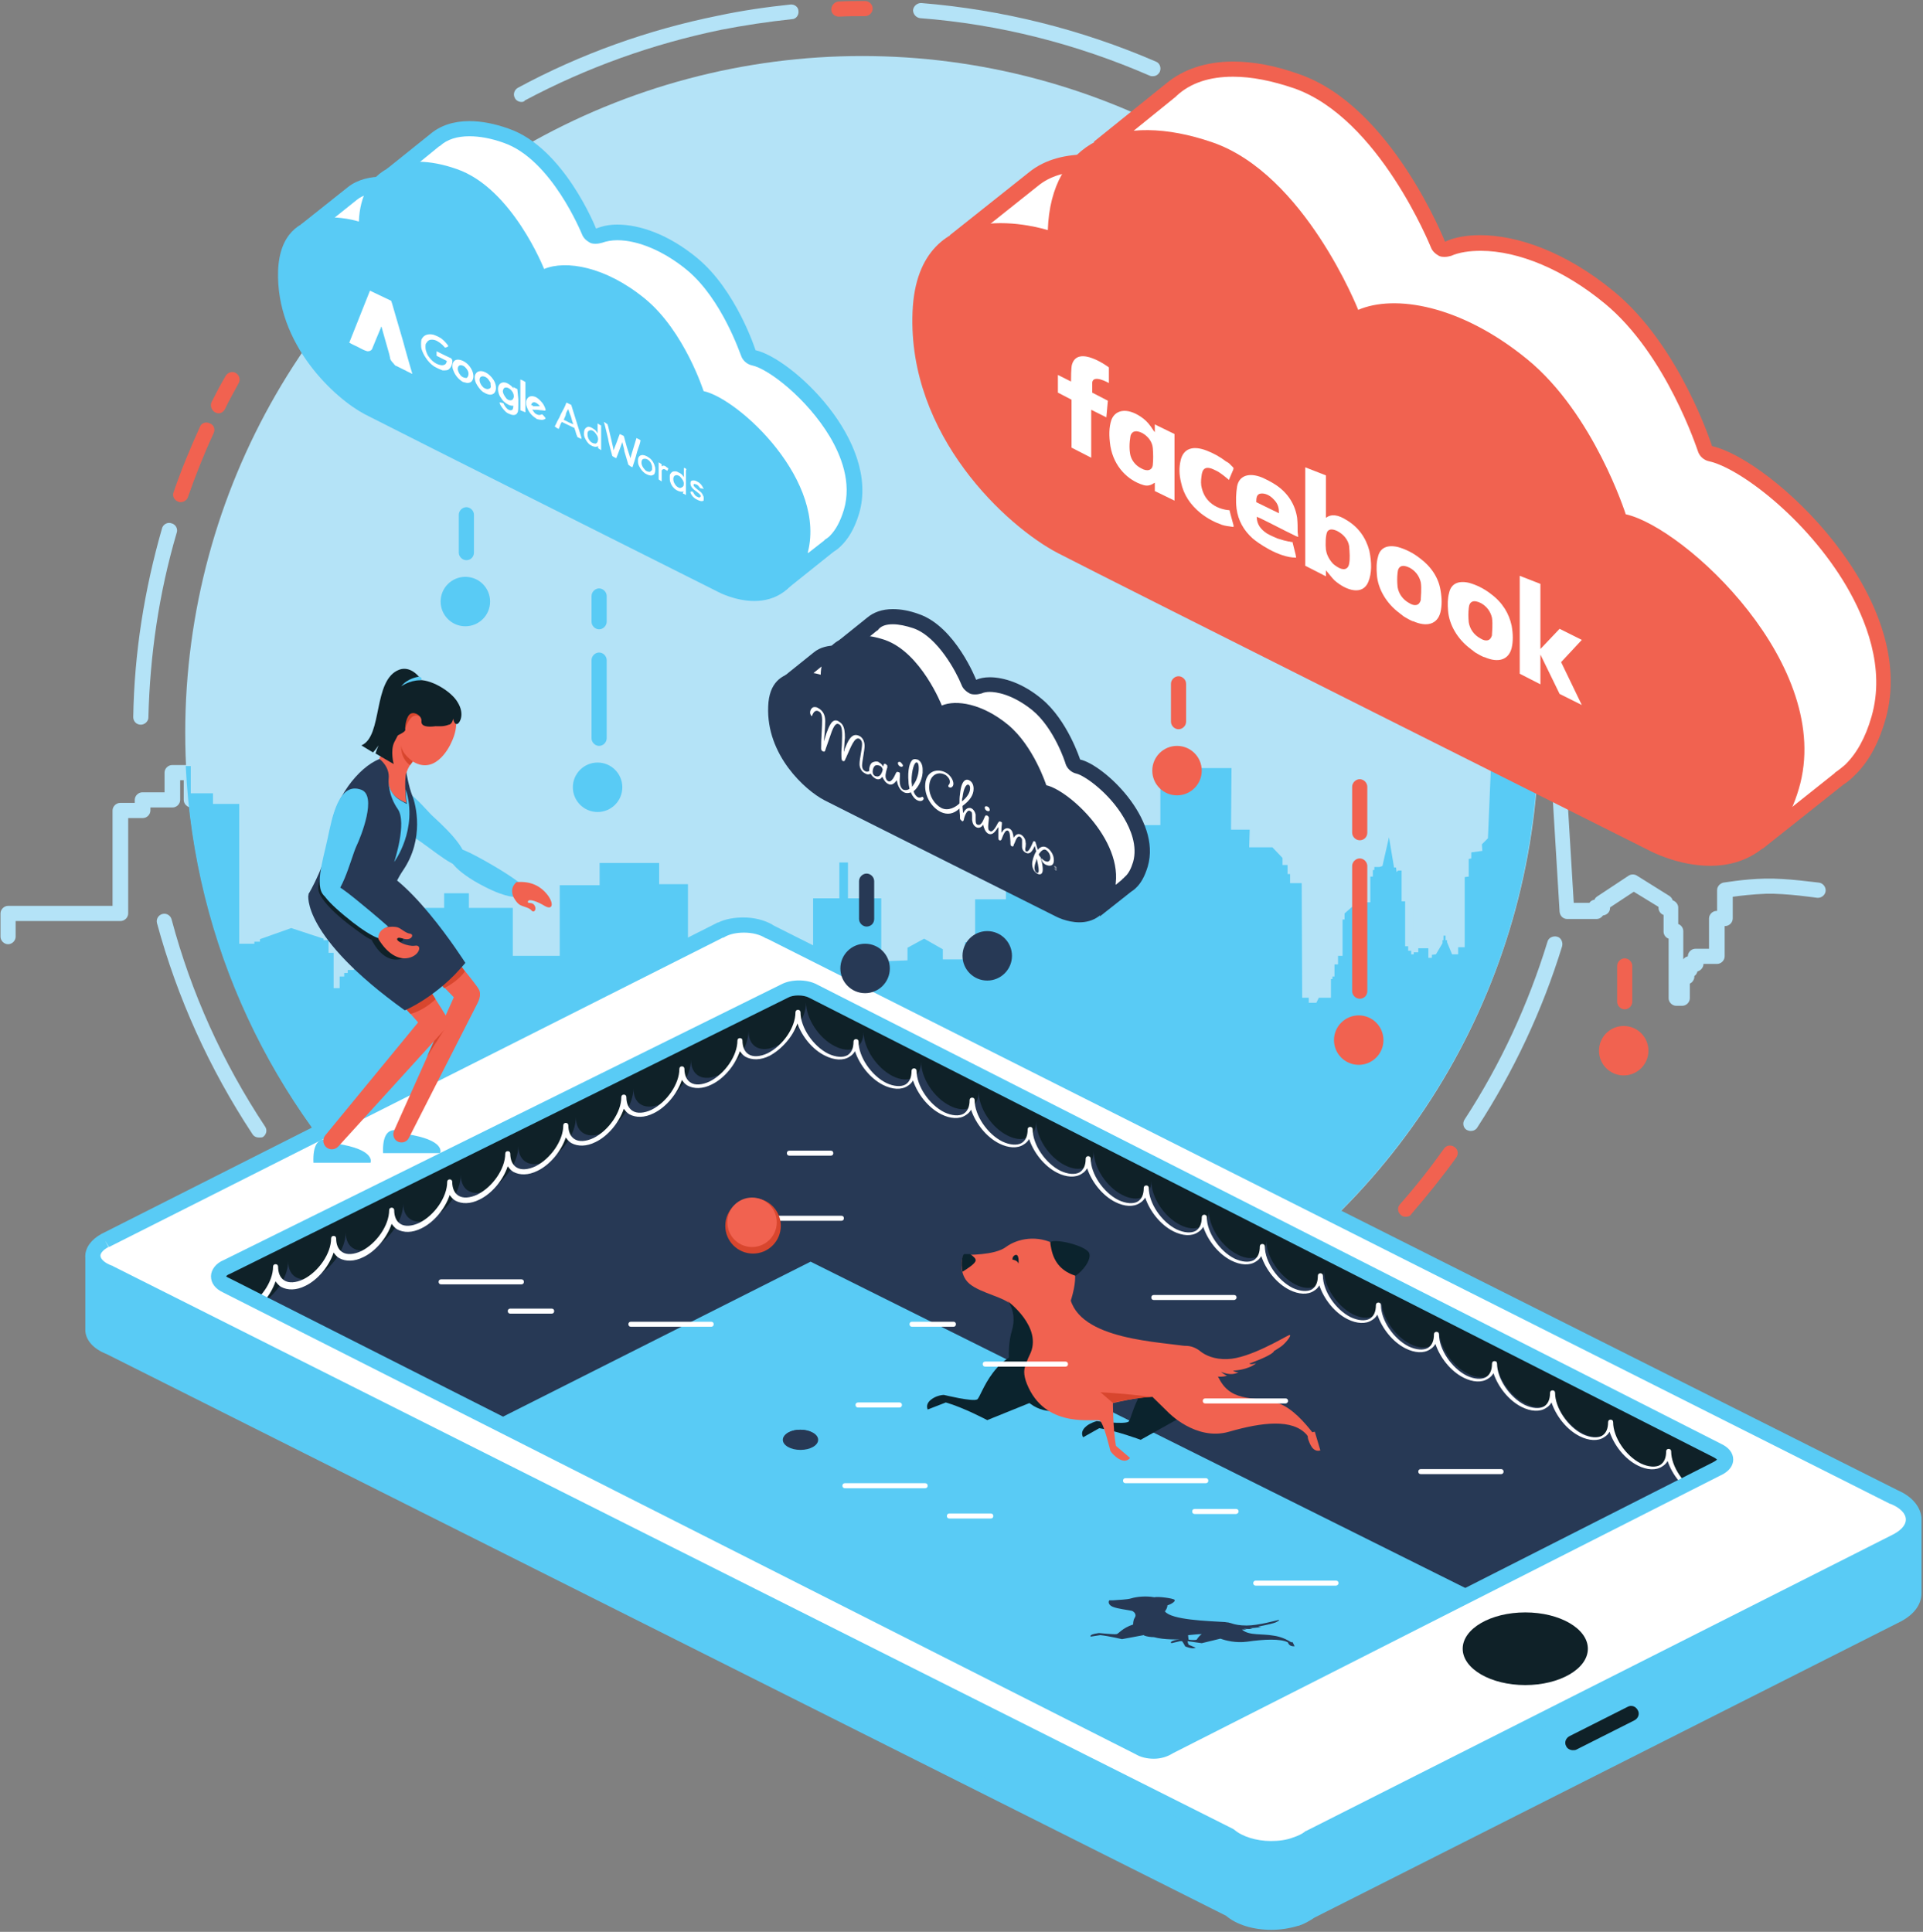 <?xml version="1.0" encoding="utf-8"?>
<!-- Generator: Adobe Illustrator 22.1.0, SVG Export Plug-In . SVG Version: 6.00 Build 0)  -->
<svg version="1.1" id="Layer_1" xmlns="http://www.w3.org/2000/svg" xmlns:xlink="http://www.w3.org/1999/xlink" x="0px" y="0px"
	 viewBox="0 0 381 382.8" style="enable-background:new 0 0 381 382.8;" xml:space="preserve">
<rect x="0" y="0" width="381" height="382.8" fill="#808080" stroke="none"/>
<style type="text/css">
	.st0{fill:#B4E3F7;}
	.st1{fill:#F16250;}
	.st2{fill:#59CBF5;}
	.st3{fill:#273955;}
	.st4{fill:#0F2128;}
	.st5{fill:#FFFFFF;}
	.st6{fill:#D8462E;}
	.st7{fill:#0B232D;}
</style>
<circle class="st0" cx="170.8" cy="145.2" r="134.1"/>
<path class="st1" d="M183.7,289.1c-0.8,0-1.4-0.6-1.5-1.4c-0.1-0.8,0.5-1.6,1.4-1.6c5.2-0.5,10.5-1.2,15.7-2.3
	c0.8-0.2,1.6,0.4,1.8,1.2s-0.4,1.6-1.2,1.8c-5.3,1.1-10.7,1.9-16.1,2.3C183.8,289.1,183.8,289.1,183.7,289.1z"/>
<path class="st1" d="M212.3,283.6c-0.6,0-1.2-0.4-1.4-1.1c-0.2-0.8,0.2-1.6,1-1.9c2.1-0.6,4.1-1.3,6.1-2c0.8-0.3,1.6,0.1,1.9,0.9
	c0.3,0.8-0.1,1.6-0.9,1.9c-2.1,0.7-4.2,1.4-6.3,2C212.6,283.6,212.5,283.6,212.3,283.6z"/>
<path class="st1" d="M278.5,241.1c-0.4,0-0.7-0.1-1-0.4c-0.6-0.5-0.7-1.5-0.1-2.1c3.1-3.5,6-7.2,8.7-11c0.5-0.7,1.4-0.8,2.1-0.3
	c0.7,0.5,0.8,1.4,0.3,2.1c-2.8,3.9-5.8,7.6-8.9,11.2C279.4,241,278.9,241.1,278.5,241.1z"/>
<path class="st0" d="M291.4,224.1c-0.3,0-0.6-0.1-0.8-0.2c-0.7-0.4-0.9-1.4-0.4-2.1c7.1-10.9,12.6-22.8,16.4-35.2
	c0.2-0.8,1.1-1.2,1.9-1c0.8,0.2,1.2,1.1,1,1.9c-3.9,12.7-9.6,24.8-16.8,35.9C292.4,223.9,291.9,224.1,291.4,224.1z"/>
<path class="st0" d="M228.4,15.1c-0.2,0-0.4,0-0.6-0.1C213.3,8.7,198,4.8,182.3,3.6c-0.8-0.1-1.4-0.8-1.4-1.6
	c0.1-0.8,0.8-1.4,1.6-1.4c16,1.3,31.7,5.2,46.5,11.6c0.8,0.3,1.1,1.2,0.8,2C229.5,14.8,229,15.1,228.4,15.1z"/>
<path class="st1" d="M166.2,3.3c-0.8,0-1.5-0.6-1.5-1.4c0-0.8,0.6-1.5,1.4-1.6c1.8-0.1,3.5-0.1,5.3-0.1c0.8,0,1.5,0.7,1.5,1.5
	c0,0.8-0.7,1.5-1.5,1.5c-0.1,0-0.1,0-0.2,0C169.6,3.2,167.9,3.2,166.2,3.3C166.3,3.3,166.2,3.3,166.2,3.3z"/>
<path class="st0" d="M103.3,20.2c-0.5,0-1.1-0.3-1.3-0.8c-0.4-0.7-0.1-1.6,0.6-2c12.4-6.7,25.8-11.5,39.7-14.3
	c4.7-1,9.5-1.7,14.3-2.2c0.8-0.1,1.6,0.5,1.6,1.3c0.1,0.8-0.5,1.6-1.3,1.6c-4.7,0.5-9.4,1.2-14,2.1c-13.6,2.8-26.7,7.5-38.9,14
	C103.8,20.2,103.5,20.2,103.3,20.2z"/>
<path class="st1" d="M43.3,81.9c-0.2,0-0.5-0.1-0.7-0.2c-0.7-0.4-1-1.3-0.7-2c0.9-1.8,1.8-3.5,2.8-5.2c0.4-0.7,1.3-1,2-0.6
	c0.7,0.4,1,1.3,0.6,2c-0.9,1.7-1.9,3.4-2.7,5.1C44.3,81.6,43.8,81.9,43.3,81.9z"/>
<path class="st1" d="M35.8,99.5c-0.2,0-0.3,0-0.5-0.1c-0.8-0.3-1.2-1.1-0.9-1.9c1.5-4.4,3.3-8.7,5.2-12.9c0.3-0.8,1.2-1.1,2-0.7
	c0.8,0.3,1.1,1.2,0.7,2c-1.9,4.1-3.6,8.4-5.1,12.7C37,99.1,36.4,99.5,35.8,99.5z"/>
<path class="st0" d="M27.9,143.6C27.9,143.6,27.9,143.6,27.9,143.6c-0.9,0-1.5-0.7-1.5-1.5c0.2-12.7,2.2-25.2,5.7-37.4
	c0.2-0.8,1.1-1.3,1.9-1c0.8,0.2,1.3,1.1,1,1.9c-3.5,11.9-5.3,24.2-5.6,36.6C29.4,142.9,28.7,143.6,27.9,143.6z"/>
<path class="st0" d="M51.3,225.4c-0.5,0-1-0.2-1.3-0.7c-8.5-12.9-14.9-27-18.9-41.8c-0.2-0.8,0.3-1.6,1.1-1.8
	c0.8-0.2,1.6,0.3,1.8,1.1c3.9,14.6,10.1,28.3,18.5,41c0.5,0.7,0.3,1.6-0.4,2.1C51.9,225.4,51.6,225.4,51.3,225.4z"/>
<g>
	<defs>
		<circle id="SVGID_1_" cx="175.2" cy="139.7" r="134.1"/>
	</defs>
	<clipPath id="SVGID_2_">
		<use xlink:href="#SVGID_1_"  style="overflow:visible;"/>
	</clipPath>
</g>
<path class="st0" d="M261,202h-1.5c-0.7,0-1.2-0.4-1.4-1.1c-0.7-0.1-1.3-0.7-1.3-1.5l-0.1-21.2l-0.8,0c-0.8,0-1.5-0.7-1.5-1.5V176
	c-0.3-0.3-0.5-0.7-0.5-1.1v-0.4c-0.6-0.2-1-0.8-1-1.4v-0.8l-1.2-1.2h-3.9c-0.4,0-0.8-0.2-1.1-0.5c-0.3-0.3-0.4-0.7-0.4-1.1l0.1-2
	h-2.2c-0.4,0-0.8-0.2-1.1-0.4c-0.3-0.3-0.4-0.7-0.4-1.1l0.1-10.7h-11.1v9.8c0,0.8-0.7,1.5-1.5,1.5h-5.6v12.5c0,0.8-0.7,1.5-1.5,1.5
	h-7.9c-0.8,0-1.5-0.7-1.5-1.5v-4.3H209v4.8c0,0.8-0.7,1.5-1.5,1.5h-5.3c-0.6,0-1.1-0.3-1.3-0.8c-0.2,0.6-0.8,1-1.4,1h-4.6v7
	c0,0.8-0.7,1.5-1.5,1.5h-0.5v1.9c0,0.8-0.7,1.5-1.5,1.5H187c-0.8,0-1.5-0.7-1.5-1.5v-1.1l-2.2-1.2l-1.8,1v1.6c0,0.8-0.6,1.5-1.4,1.5
	l-5.2,0.2c-0.4,0-0.8-0.1-1.1-0.4c-0.3-0.3-0.5-0.7-0.5-1.1v-11h-5.1c-0.3,0-0.6-0.1-0.9-0.3c-0.2,0.2-0.5,0.3-0.9,0.3h-3.7v10.5
	c0,0.8-0.7,1.5-1.5,1.5H156c-0.8,0-1.5-0.7-1.5-1.5v-3.2h-7v1.4c0,0.8-0.7,1.5-1.5,1.5h-9.6c-0.8,0-1.5-0.7-1.5-1.5v-11.5h-4.2
	c-0.8,0-1.5-0.7-1.5-1.5v-2.7h-8.8v2.9c0,0.8-0.7,1.5-1.5,1.5h-6.4v12.5c0,0.8-0.7,1.5-1.5,1.5h-9.3c-0.8,0-1.5-0.7-1.5-1.5v-8H93
	c-0.8,0-1.5-0.7-1.5-1.5v-1.4h-1.9v1.4c0,0.8-0.7,1.5-1.5,1.5H75.9v6c0,0.2,0,0.4-0.1,0.6v3.4c0,0.8-0.7,1.5-1.5,1.5h-2.8
	c-0.2,0.5-0.7,0.8-1.3,0.8c-0.1,0.2-0.3,0.3-0.5,0.4c-0.2,0.4-0.4,0.6-0.8,0.8v0.9c0,0.8-0.7,1.5-1.5,1.5h-1.2
	c-0.8,0-1.5-0.7-1.5-1.5v-5.6c-0.6-0.2-1-0.8-1-1.4v-1.1c-0.4-0.1-0.8-0.5-0.9-0.9l-5-1.7l-4.8,1.7c-0.2,0.5-0.8,0.9-1.4,0.9h-0.1
	c-0.3,0.2-0.6,0.4-1,0.4h-3c-0.8,0-1.5-0.7-1.5-1.5v-26.2h-3.7c-0.8,0-1.5-0.7-1.5-1.5v-0.6h-2.9c-0.8,0-1.5-0.7-1.5-1.5v-3.9h-0.7
	v3.9c0,0.8-0.7,1.5-1.5,1.5h-4.4v0.6c0,0.8-0.7,1.5-1.5,1.5h-2.9v18.9c0,0.8-0.7,1.5-1.5,1.5H3.1v3.1c0,0.8-0.7,1.5-1.5,1.5
	s-1.5-0.7-1.5-1.5v-4.6c0-0.8,0.7-1.5,1.5-1.5h20.7v-18.9c0-0.8,0.7-1.5,1.5-1.5h2.9v-0.6c0-0.8,0.7-1.5,1.5-1.5h4.4v-3.9
	c0-0.8,0.7-1.5,1.5-1.5h3.7c0.8,0,1.5,0.7,1.5,1.5v3.9h2.9c0.8,0,1.5,0.7,1.5,1.5v0.6h3.7c0.8,0,1.5,0.7,1.5,1.5V187h0.5
	c0.3-0.2,0.6-0.4,1-0.4c0.2-0.2,0.4-0.3,0.6-0.4l6.2-2.2c0.3-0.1,0.7-0.1,1,0l6.4,2.1c0.3,0.1,0.5,0.3,0.7,0.5
	c0.8,0.1,1.3,0.7,1.3,1.5v1.1c0.6,0.2,1,0.8,1,1.4v2.6c0.2-0.3,0.6-0.6,1.1-0.6c0.2-0.5,0.8-0.8,1.3-0.8h2.7v-2.5
	c0-0.2,0-0.4,0.1-0.6v-6.9c0-0.8,0.7-1.5,1.5-1.5h12.1v-1.4c0-0.8,0.7-1.5,1.5-1.5H93c0.8,0,1.5,0.7,1.5,1.5v1.4h7.2
	c0.8,0,1.5,0.7,1.5,1.5v8h6.3v-12.5c0-0.8,0.7-1.5,1.5-1.5h6.4v-2.9c0-0.8,0.7-1.5,1.5-1.5h11.8c0.8,0,1.5,0.7,1.5,1.5v2.7h4.2
	c0.8,0,1.5,0.7,1.5,1.5v11.5h6.6v-1.4c0-0.8,0.7-1.5,1.5-1.5h10c0.8,0,1.5,0.7,1.5,1.5v3.2h2.2v-10.5c0-0.8,0.7-1.5,1.5-1.5h3.7
	v-5.6c0-0.8,0.7-1.5,1.5-1.5h1.7c0.8,0,1.5,0.7,1.5,1.5v5.6h5.1c0.8,0,1.5,0.7,1.5,1.5v10.9l2.2-0.1v-1c0-0.5,0.3-1,0.8-1.3l3.3-1.8
	c0.5-0.3,1-0.3,1.5,0l3.7,2.1c0.5,0.3,0.8,0.8,0.8,1.3v0.5h1.4v-1.9c0-0.8,0.7-1.5,1.5-1.5h0.5v-7c0-0.8,0.7-1.5,1.5-1.5h4.6v-1.6
	c0-0.8,0.7-1.5,1.5-1.5h2.7c0.8,0,1.5,0.7,1.5,1.5v1.4h2.3v-4.8c0-0.8,0.7-1.5,1.5-1.5h7.8c0.8,0,1.5,0.7,1.5,1.5v4.3h4.9v-12.5
	c0-0.8,0.7-1.5,1.5-1.5h5.6v-9.8c0-0.8,0.7-1.5,1.5-1.5h14.1c0.4,0,0.8,0.2,1.1,0.4c0.3,0.3,0.4,0.7,0.4,1.1l-0.1,10.7h2.2
	c0.4,0,0.8,0.2,1.1,0.5c0.3,0.3,0.4,0.7,0.4,1.1l-0.1,2h3c0.4,0,0.8,0.2,1.1,0.5l2,2.1c0.3,0.3,0.4,0.6,0.4,1c0.6,0.2,1,0.8,1,1.4
	v0.7c0.3,0.3,0.5,0.7,0.5,1.1v0.3l0.8,0c0.8,0,1.5,0.7,1.5,1.5l0.1,21.2c0.3,0,0.6,0.2,0.8,0.4c0.3-0.2,0.6-0.4,1-0.4l0.9,0v-2.2
	c0-0.4,0.1-0.7,0.3-0.9c0.1-0.2,0.2-0.4,0.3-0.6v-1.4c0-0.5,0.3-1,0.7-1.3v-0.5c0-0.6,0.4-1.1,0.9-1.4V184c0-0.4,0.2-0.8,0.4-1
	l0-0.3c0-0.4,0.2-0.8,0.5-1.1l1.3-1.2c0.1-0.7,0.6-1.2,1.3-1.3l0.5-0.1c0.3,0,0.6,0,0.8,0.1c0.2-0.1,0.4-0.2,0.7-0.2v-3.6
	c0-0.4,0.2-0.8,0.5-1.1v-0.3c0-0.4,0.1-0.7,0.4-1c0.2-0.7,0.8-1.1,1.5-1.1h0.3l1-4.8c0.2-0.7,0.8-1.2,1.5-1.2c0.7,0,1.3,0.5,1.4,1.2
	l0.9,5.1c0.1,0.1,0.2,0.2,0.3,0.3c0.8,0.1,1.4,0.7,1.4,1.5v4.8c0.4,0.3,0.7,0.7,0.7,1.3v7.7c0.1,0.1,0.3,0.2,0.4,0.4
	c0.2-0.1,0.5-0.2,0.8-0.2h1.8c0.4,0,0.7,0.1,1,0.4l0.2-0.4l0-0.2c0-0.3,0.1-0.5,0.3-0.7l0-0.2c0-0.7,0.6-1.3,1.3-1.4l0.4,0
	c0.4-0.1,0.9,0.1,1.2,0.4c0.3,0.3,0.5,0.7,0.5,1.1v0.1c0.2,0.2,0.3,0.5,0.3,0.9l0,0.1c0.2-0.1,0.4-0.2,0.6-0.2l0-12.4
	c0-0.6,0.3-1.1,0.8-1.3v-2.3c0-0.5,0.2-0.9,0.5-1.2v-0.2c0-0.7,0.5-1.4,1.3-1.5l0.8-0.1c0-0.4,0.1-0.8,0.4-1l0.8-0.8l1.6-37.4
	c0-0.8,0.7-1.4,1.5-1.4l10.7-0.3c0.8,0,1.5,0.6,1.5,1.4l3,49.6h3.1c0.2-0.3,0.6-0.6,1-0.6c0.1-0.3,0.3-0.5,0.6-0.7l6.2-4.1
	c0.5-0.3,1.1-0.3,1.6,0l6.4,4c0.3,0.2,0.6,0.5,0.7,0.9c0.6,0.2,1.1,0.8,1.1,1.4v3.3c0.6,0.2,1,0.8,1,1.4v5.6
	c0.2-0.3,0.5-0.5,0.9-0.6v0c0-0.8,0.7-1.5,1.5-1.5h2.7v-6c0-0.8,0.7-1.5,1.5-1.5h0.1v-4.1c0-0.7,0.5-1.3,1.2-1.5
	c0.2,0,3.9-0.7,8.3-0.8c4.4-0.1,10.4,0.8,10.7,0.8c0.8,0.1,1.4,0.9,1.3,1.7c-0.1,0.8-0.9,1.4-1.7,1.3c-0.1,0-6-0.9-10.1-0.8
	c-2.7,0.1-5.2,0.4-6.6,0.6v4.3c0,0.8-0.7,1.5-1.5,1.5h-0.1v6c0,0.8-0.7,1.5-1.5,1.5l-2.7,0c0,0.7-0.5,1.3-1.2,1.5
	c-0.1,0.4-0.3,0.7-0.6,0.9v0.1c0,0.6-0.4,1.2-0.9,1.4v2.9c0,0.8-0.7,1.5-1.5,1.5h-1.2c-0.8,0-1.5-0.7-1.5-1.5V186
	c-0.6-0.2-1-0.8-1-1.4v-3.3c-0.6-0.2-1-0.8-1-1.4v-0.2l-4.9-3l-4.7,3.1v0.1c0,0.8-0.6,1.4-1.4,1.5c-0.3,0.4-0.7,0.7-1.3,0.7h-5.8
	c-0.8,0-1.4-0.6-1.5-1.4l-3-49.6l-7.9,0.2l-1.5,36.5c0,0.4-0.2,0.7-0.4,1l-0.7,0.7l0,0.6c0.1,0.8-0.5,1.5-1.3,1.6l-0.9,0.1
	c0,0.4-0.2,0.8-0.5,1.1v2.5c0,0.6-0.3,1.1-0.8,1.3l0,12.7c0,0.8-0.6,1.4-1.4,1.5c-0.1,0.8-0.7,1.4-1.5,1.4h-1.2
	c-0.6,0-1.1-0.4-1.4-0.9l-0.2-0.5l-0.4,0.6c-0.2,0.3-0.4,0.5-0.7,0.6c-0.2,0.5-0.7,0.8-1.2,0.8l-0.7,0c-0.4,0-0.8-0.1-1.1-0.4
	c-0.2-0.2-0.3-0.4-0.4-0.7c-0.1,0-0.1,0-0.2,0c-0.3,0.2-0.6,0.4-1,0.4h-0.5c-0.6,0-1.2-0.4-1.4-0.9c-0.3-0.2-0.5-0.5-0.6-0.9
	c-0.4-0.3-0.7-0.7-0.7-1.3v-7.6c-0.4-0.3-0.7-0.7-0.7-1.3v-4.4c-0.5-0.2-0.9-0.7-1-1.2c-0.1-0.1-0.2-0.2-0.2-0.3
	c-0.2,0.2-0.4,0.3-0.6,0.4l-0.6,0.2c-0.1,0-0.2,0-0.2,0.1c0,0,0,0,0,0.1v0.4c0,0.4-0.2,0.8-0.5,1.1v4c0,0.8-0.6,1.5-1.4,1.5v0.3
	c0,0.6-0.3,1.1-0.9,1.4c-0.5,0.2-1.2,0.2-1.6-0.2l-0.7-0.6l-0.5,0.5l0,0.6c0,0.4-0.1,0.7-0.4,0.9v6.2c0,0.6-0.4,1.1-0.9,1.4v0.4
	c0,0.5-0.3,1-0.7,1.3v1.2c0,0.5-0.2,0.9-0.5,1.2c0,0.1-0.1,0.2-0.1,0.2v2.8c0,0.4-0.2,0.8-0.5,1.1c-0.3,0.3-0.6,0.4-1.1,0.4l-1.4,0
	l-0.1,0.1C262.1,201.7,261.6,202,261,202z M51.6,187.6L51.6,187.6L51.6,187.6z M317.2,178.9L317.2,178.9L317.2,178.9z"/>
<path class="st2" d="M36.8,151.8c3.4,71,62.1,127.5,133.9,127.5c74.1,0,134.1-60,134.1-134.1c0-5.8-0.4-11.6-1.1-17.2l-7.3,0.2
	l-1.6,37.9l-1.2,1.2l0.1,1.3l-2.2,0.3v1.2l-0.5,0.1v3.5l-0.8,0.1l0,13.9h-1.3l0,1.4h-1.2l-1-2.4v-0.4l-0.3,0v-0.9l-0.4,0l0,0.9
	l-0.2,0l0,0.6l-1.3,2.2l-0.8,0.1v0.6l-0.7,0l0-1.9H281v0.8h-0.9v0.4h-0.5v-0.7H279v-0.9h-0.6v-8.9h-0.7v-6.1l-0.7,0l-0.3,0.3
	l-0.1-0.9h-0.4l-1-6l-1.3,5.7l-0.6,0.2h-1v0.6H272v1.3h-0.5v5.1h-1.4v1.8l-1.4-1.1l0-0.7l-0.5,0.1l-0.1,0.6l-1.7,1.5l0,1.2H266v7.2
	h-0.9v1.7h-0.7v2.4h-0.4v0.5h-0.3v3.7l-2.4,0l-0.5,1h-1.5v-1h-1.3l-0.1-22.7l-2.3,0v-1.8h-0.5v-1.8h-1v-1.4l-2-2.1h-4.6l0.1-3.5
	h-3.7l0.1-12.2h-14.1v11.3H223v14h-7.9v-5.8h-7.8v6.3h-5.3v-2.9h-2.7v3.1h-6.1v8.5h-2v3.4h-4.4v-2l-3.7-2.1l-3.3,1.8v2.5l-5.2,0.2
	v-12.5h-6.6v-7.1h-1.7v7.1h-5.2v12h-5.2v-4.7h-10v2.9h-9.6v-13h-5.7v-4.2h-11.8v4.4h-7.9v14h-9.3v-9.5h-8.7v-2.9H88v2.9H74.4v7.5
	h-0.1v4h-4.2v0.8h-1.2v0.6h-0.7v0.7h-0.9v2.3h-1.2v-7h-1v-2.5h-1V186l-6.4-2.1l-6.2,2.2v0.5h-1.1v0.4h-3v-27.7h-5.2v-2.1h-4.4v-5.4
	H36.8z"/>
<path class="st1" d="M321.9,200c-0.8,0-1.5-0.7-1.5-1.5v-7.1c0-0.8,0.7-1.5,1.5-1.5s1.5,0.7,1.5,1.5v7.1
	C323.4,199.3,322.7,200,321.9,200z"/>
<path class="st1" d="M269.4,166.5c-0.8,0-1.5-0.7-1.5-1.5v-9.1c0-0.8,0.7-1.5,1.5-1.5s1.5,0.7,1.5,1.5v9.1
	C270.9,165.8,270.3,166.5,269.4,166.5z"/>
<path class="st1" d="M269.4,197.9c-0.8,0-1.5-0.7-1.5-1.5v-24.8c0-0.8,0.7-1.5,1.5-1.5s1.5,0.7,1.5,1.5v24.8
	C270.9,197.2,270.3,197.9,269.4,197.9z"/>
<path class="st1" d="M233.5,144.5c-0.8,0-1.5-0.7-1.5-1.5v-7.5c0-0.8,0.7-1.5,1.5-1.5s1.5,0.7,1.5,1.5v7.5
	C235,143.8,234.3,144.5,233.5,144.5z"/>
<path class="st3" d="M171.7,183.6c-0.8,0-1.5-0.7-1.5-1.5v-7.5c0-0.8,0.7-1.5,1.5-1.5s1.5,0.7,1.5,1.5v7.5
	C173.2,183,172.5,183.6,171.7,183.6z"/>
<path class="st2" d="M118.7,124.7c-0.8,0-1.5-0.7-1.5-1.5v-5.1c0-0.8,0.7-1.5,1.5-1.5s1.5,0.7,1.5,1.5v5.1
	C120.2,124,119.5,124.7,118.7,124.7z"/>
<path class="st2" d="M118.7,147.8c-0.8,0-1.5-0.7-1.5-1.5v-15.5c0-0.8,0.7-1.5,1.5-1.5s1.5,0.7,1.5,1.5v15.5
	C120.2,147.1,119.5,147.8,118.7,147.8z"/>
<path class="st2" d="M92.4,111c-0.8,0-1.5-0.7-1.5-1.5v-7.5c0-0.8,0.7-1.5,1.5-1.5s1.5,0.7,1.5,1.5v7.5
	C93.9,110.3,93.3,111,92.4,111z"/>
<polygon class="st4" points="35,253.3 157.2,191.4 351,289.5 229,350.5 "/>
<g>
	<path class="st3" d="M342.1,293c0,3.2-2.6,4.4-5.7,2.8c-3.2-1.6-5.7-5.5-5.7-8.7c0,3.2-2.6,4.4-5.7,2.8c-3.2-1.6-5.7-5.5-5.7-8.7
		c0,3.2-2.6,4.4-5.7,2.8c-3.2-1.6-5.7-5.5-5.7-8.7c0,3.2-2.6,4.4-5.7,2.8c-3.2-1.6-5.7-5.5-5.7-8.7c0,3.2-2.6,4.4-5.7,2.8
		c-3.2-1.6-5.7-5.5-5.7-8.7c0,3.2-2.6,4.4-5.7,2.8c-3.2-1.6-5.7-5.5-5.7-8.7c0,3.2-2.6,4.4-5.7,2.8s-5.7-5.5-5.7-8.7
		c0,3.2-2.6,4.4-5.7,2.8s-5.7-5.5-5.7-8.7c0,3.2-2.6,4.4-5.7,2.8c-3.2-1.6-5.7-5.5-5.7-8.7c0,3.2-2.6,4.4-5.7,2.8
		c-3.2-1.6-5.7-5.5-5.7-8.7c0,3.2-2.6,4.4-5.7,2.8c-3.2-1.6-5.7-5.5-5.7-8.7c0,3.2-2.6,4.4-5.7,2.8c-3.2-1.6-5.7-5.5-5.7-8.7
		c0,3.2-2.6,4.4-5.7,2.8c-3.2-1.6-5.7-5.5-5.7-8.7c0,3.2-2.6,4.4-5.7,2.8c-3.2-1.6-5.7-5.5-5.7-8.7c0,3.2-2.6,4.4-5.7,2.8
		s-5.7-5.5-5.7-8.7c0,3.2-2.6,4.4-5.7,2.8c-3.2-1.6-5.7-5.5-5.7-8.7c0,3.2-2.6,7-5.7,8.6c-3.2,1.6-5.7,0.3-5.7-2.9
		c0,3.2-2.6,7-5.7,8.6c-3.2,1.6-5.7,0.3-5.7-2.9c0,3.2-2.6,7-5.7,8.6c-3.2,1.6-5.7,0.3-5.7-2.9c0,3.2-2.6,7-5.7,8.6
		s-5.7,0.3-5.7-2.9c0,3.2-2.6,7-5.7,8.6s-5.7,0.3-5.7-2.9c0,3.2-2.6,7-5.7,8.6c-3.2,1.6-5.7,0.3-5.7-2.9c0,3.2-2.6,7-5.7,8.6
		s-5.7,0.3-5.7-2.9c0,3.2-2.6,7-5.7,8.6c-3.2,1.6-5.7,0.3-5.7-2.9c0,3.2-2.6,7-5.7,8.6c-3.2,1.6-5.7,0.3-5.7-2.9
		c0,3.2-2.6,7-5.7,8.6c-3.2,1.6-5.7,0.3-5.7-2.9l0.1,5.3l186.9,93.3l111.7-56.9L342.1,293z"/>
	<path class="st5" d="M230.2,355.7c-0.1,0-0.2,0-0.2-0.1L43,262.3c-0.2-0.1-0.3-0.2-0.3-0.4l-0.1-5c0-0.1,0-0.2,0-0.3
		c0-0.3,0.2-0.5,0.5-0.5c0,0,0,0,0,0c0.3,0,0.5,0.2,0.5,0.5l0,0.3c0.1,1.1,0.5,2,1.2,2.4c0.9,0.6,2.3,0.5,3.8-0.2
		c3-1.5,5.5-5.1,5.5-8.1c0-0.3,0.2-0.5,0.5-0.5s0.5,0.2,0.5,0.5c0,1.2,0.4,2.2,1.2,2.7c0.9,0.6,2.3,0.5,3.8-0.2
		c3-1.5,5.5-5.1,5.5-8.1c0-0.3,0.2-0.5,0.5-0.5s0.5,0.2,0.5,0.5c0,1.2,0.4,2.2,1.2,2.7c0.9,0.6,2.3,0.5,3.8-0.2
		c3-1.5,5.5-5.1,5.5-8.1c0-0.3,0.2-0.5,0.5-0.5s0.5,0.2,0.5,0.5c0,1.2,0.4,2.2,1.2,2.7c0.9,0.6,2.3,0.5,3.8-0.2
		c3-1.5,5.5-5.1,5.5-8.1c0-0.3,0.2-0.5,0.5-0.5s0.5,0.2,0.5,0.5c0,1.2,0.4,2.2,1.2,2.7c0.9,0.6,2.3,0.5,3.8-0.2
		c3-1.5,5.5-5.1,5.5-8.1c0-0.3,0.2-0.5,0.5-0.5s0.5,0.2,0.5,0.5c0,1.2,0.4,2.2,1.2,2.7c0.9,0.6,2.3,0.5,3.8-0.2
		c3-1.5,5.5-5.1,5.5-8.1c0-0.3,0.2-0.5,0.5-0.5s0.5,0.2,0.5,0.5c0,1.2,0.4,2.2,1.2,2.7c0.9,0.6,2.3,0.5,3.8-0.2
		c3-1.5,5.5-5.1,5.5-8.1c0-0.3,0.2-0.5,0.5-0.5s0.5,0.2,0.5,0.5c0,1.2,0.4,2.2,1.2,2.7c0.9,0.6,2.3,0.5,3.8-0.2
		c3-1.5,5.5-5.1,5.5-8.1c0-0.3,0.2-0.5,0.5-0.5s0.5,0.2,0.5,0.5c0,1.2,0.4,2.2,1.2,2.7c0.9,0.6,2.3,0.5,3.8-0.2
		c3-1.5,5.5-5.1,5.5-8.1c0-0.3,0.2-0.5,0.5-0.5s0.5,0.2,0.5,0.5c0,1.2,0.4,2.2,1.2,2.7c0.9,0.6,2.3,0.5,3.8-0.2
		c3-1.5,5.5-5.1,5.5-8.1c0-0.3,0.2-0.5,0.5-0.5s0.5,0.2,0.5,0.5c0,3,2.5,6.7,5.5,8.2c1.5,0.7,2.9,0.8,3.8,0.3
		c0.8-0.5,1.2-1.4,1.2-2.7c0-0.3,0.2-0.5,0.5-0.5s0.5,0.2,0.5,0.5c0,3,2.5,6.7,5.5,8.2c1.5,0.7,2.9,0.8,3.8,0.3
		c0.8-0.5,1.2-1.4,1.2-2.7c0-0.3,0.2-0.5,0.5-0.5s0.5,0.2,0.5,0.5c0,3,2.5,6.7,5.5,8.2c1.5,0.7,2.9,0.8,3.8,0.3
		c0.8-0.5,1.2-1.4,1.2-2.7c0-0.3,0.2-0.5,0.5-0.5s0.5,0.2,0.5,0.5c0,3,2.5,6.7,5.5,8.2c1.5,0.7,2.9,0.8,3.8,0.3
		c0.8-0.5,1.2-1.4,1.2-2.7c0-0.3,0.2-0.5,0.5-0.5s0.5,0.2,0.5,0.5c0,3,2.5,6.7,5.5,8.2c1.5,0.7,2.9,0.8,3.8,0.3
		c0.8-0.5,1.2-1.4,1.2-2.7c0-0.3,0.2-0.5,0.5-0.5s0.5,0.2,0.5,0.5c0,3,2.5,6.7,5.5,8.2c1.5,0.7,2.9,0.8,3.8,0.3
		c0.8-0.5,1.2-1.4,1.2-2.7c0-0.3,0.2-0.5,0.5-0.5s0.5,0.2,0.5,0.5c0,3,2.5,6.7,5.5,8.2c1.5,0.7,2.9,0.8,3.8,0.3
		c0.8-0.5,1.2-1.4,1.2-2.7c0-0.3,0.2-0.5,0.5-0.5s0.5,0.2,0.5,0.5c0,3,2.5,6.7,5.5,8.2c1.5,0.7,2.9,0.8,3.8,0.3
		c0.8-0.5,1.2-1.4,1.2-2.7c0-0.3,0.2-0.5,0.5-0.5s0.5,0.2,0.5,0.5c0,3,2.5,6.7,5.5,8.2c1.5,0.7,2.9,0.8,3.8,0.3
		c0.8-0.5,1.2-1.4,1.2-2.7c0-0.3,0.2-0.5,0.5-0.5s0.5,0.2,0.5,0.5c0,3,2.5,6.7,5.5,8.2c1.5,0.7,2.9,0.8,3.8,0.3
		c0.8-0.5,1.2-1.4,1.2-2.7c0-0.3,0.2-0.5,0.5-0.5s0.5,0.2,0.5,0.5c0,3,2.5,6.7,5.5,8.2c1.5,0.7,2.9,0.8,3.8,0.3
		c0.8-0.5,1.2-1.4,1.2-2.7c0-0.3,0.2-0.5,0.5-0.5s0.5,0.2,0.5,0.5c0,3,2.5,6.7,5.5,8.2c1.5,0.7,2.9,0.8,3.8,0.3
		c0.8-0.5,1.2-1.4,1.2-2.7c0-0.3,0.2-0.5,0.5-0.5s0.5,0.2,0.5,0.5c0,3,2.5,6.7,5.5,8.2c1.5,0.7,2.9,0.8,3.8,0.3
		c0.8-0.5,1.2-1.4,1.2-2.7c0-0.3,0.2-0.5,0.5-0.5s0.5,0.2,0.5,0.5c0,3,2.5,6.7,5.5,8.2c1.5,0.7,2.9,0.8,3.8,0.3
		c0.8-0.5,1.2-1.4,1.2-2.7c0-0.3,0.2-0.5,0.5-0.5s0.5,0.2,0.5,0.5c0,3,2.5,6.7,5.5,8.2c1.5,0.7,2.9,0.8,3.8,0.3
		c0.8-0.5,1.2-1.4,1.2-2.7c0-0.3,0.2-0.5,0.5-0.5s0.5,0.2,0.5,0.5c0,3,2.5,6.7,5.5,8.2c1.5,0.7,2.9,0.8,3.8,0.3
		c0.7-0.4,1.1-1.2,1.2-2.2l0-0.5c0-0.3,0.2-0.5,0.5-0.5c0.3,0,0.5,0.2,0.5,0.5c0,0.2,0,0.4,0,0.5l-0.2,4.9c0,0.2-0.1,0.3-0.3,0.4
		l-111.7,56.9C230.3,355.7,230.3,355.7,230.2,355.7z M43.8,261.6l186.4,93.1L341.3,298l0.1-2c-0.2,0.2-0.4,0.3-0.6,0.4
		c-1.2,0.8-3,0.7-4.8-0.2c-2.6-1.3-4.7-4-5.6-6.7c-0.3,0.5-0.6,0.8-1.1,1.1c-1.2,0.8-3,0.7-4.8-0.2c-2.6-1.3-4.7-4-5.6-6.7
		c-0.3,0.5-0.6,0.8-1.1,1.1c-1.2,0.8-3,0.7-4.8-0.2c-2.6-1.3-4.7-4-5.6-6.7c-0.3,0.5-0.6,0.8-1.1,1.1c-1.2,0.8-3,0.7-4.8-0.2
		c-2.6-1.3-4.7-4-5.6-6.7c-0.3,0.5-0.6,0.8-1.1,1.1c-1.2,0.8-3,0.7-4.8-0.2c-2.6-1.3-4.7-4-5.6-6.7c-0.3,0.5-0.6,0.8-1.1,1.1
		c-1.2,0.8-3,0.7-4.8-0.2c-2.6-1.3-4.7-4-5.6-6.7c-0.3,0.5-0.6,0.8-1.1,1.1c-1.2,0.8-3,0.7-4.8-0.2c-2.6-1.3-4.7-4-5.6-6.7
		c-0.3,0.5-0.6,0.8-1.1,1.1c-1.2,0.8-3,0.7-4.8-0.2c-2.6-1.3-4.7-4-5.6-6.7c-0.3,0.5-0.6,0.8-1.1,1.1c-1.2,0.8-3,0.7-4.8-0.2
		c-2.6-1.3-4.7-4-5.6-6.7c-0.3,0.5-0.6,0.8-1.1,1.1c-1.2,0.8-3,0.7-4.8-0.2c-2.6-1.3-4.7-4-5.6-6.7c-0.3,0.5-0.6,0.8-1.1,1.1
		c-1.2,0.8-3,0.7-4.8-0.2c-2.6-1.3-4.7-4-5.6-6.7c-0.3,0.5-0.6,0.8-1.1,1.1c-1.2,0.8-3,0.7-4.8-0.2c-2.6-1.3-4.7-4-5.6-6.7
		c-0.3,0.5-0.6,0.8-1.1,1.1c-1.2,0.8-3,0.7-4.8-0.2c-2.6-1.3-4.7-4-5.6-6.7c-0.3,0.5-0.6,0.8-1.1,1.1c-1.2,0.8-3,0.7-4.8-0.2
		c-2.6-1.3-4.7-4-5.6-6.7c-0.3,0.5-0.6,0.8-1.1,1.1c-1.2,0.8-3,0.7-4.8-0.2c-2.6-1.3-4.7-4-5.6-6.7c-0.3,0.5-0.6,0.8-1.1,1.1
		c-1.2,0.8-3,0.7-4.8-0.2c-2.5-1.2-4.6-3.8-5.5-6.4c-0.9,2.6-3.1,5.1-5.5,6.4c-1.8,0.9-3.5,0.9-4.8,0.2c-0.5-0.3-0.8-0.7-1.1-1.1
		c-0.9,2.7-3.1,5.4-5.6,6.6c-1.8,0.9-3.5,0.9-4.8,0.2c-0.5-0.3-0.8-0.7-1.1-1.1c-0.9,2.7-3.1,5.4-5.6,6.6c-1.8,0.9-3.5,0.9-4.8,0.2
		c-0.5-0.3-0.8-0.7-1.1-1.1c-0.9,2.7-3.1,5.4-5.6,6.6c-1.8,0.9-3.5,0.9-4.8,0.2c-0.5-0.3-0.8-0.7-1.1-1.1c-0.9,2.7-3.1,5.4-5.6,6.6
		c-1.8,0.9-3.5,0.9-4.8,0.2c-0.5-0.3-0.8-0.7-1.1-1.1c-0.9,2.7-3.1,5.4-5.6,6.6c-1.8,0.9-3.5,0.9-4.8,0.2c-0.5-0.3-0.8-0.7-1.1-1.1
		c-0.9,2.7-3.1,5.4-5.6,6.6c-1.8,0.9-3.5,0.9-4.8,0.2c-0.5-0.3-0.8-0.7-1.1-1.1c-0.9,2.7-3.1,5.4-5.6,6.6c-1.8,0.9-3.5,0.9-4.8,0.2
		c-0.5-0.3-0.8-0.7-1.1-1.1c-0.9,2.7-3.1,5.4-5.6,6.6c-1.8,0.9-3.5,0.9-4.8,0.2c-0.5-0.3-0.8-0.7-1.1-1.1c-0.9,2.7-3.1,5.4-5.6,6.6
		c-1.8,0.9-3.5,0.9-4.8,0.2c-0.2-0.1-0.4-0.3-0.6-0.5L43.8,261.6z"/>
</g>
<polygon class="st2" points="292,315.5 160.6,250 97.9,281.6 228.6,347 "/>
<g>
	<path class="st2" d="M379.2,301.1v14.6c0,1.8-1.5,3.5-3.8,4.5l-115.7,58.5c-0.8,0.6-1.7,1.1-2.8,1.4l0,0l0,0
		c-1.4,0.5-3.1,0.8-4.9,0.8c-3.4,0-6.4-1-8.2-2.5l0,0l-222-111.5l0,0c-2-0.7-3.3-2-3.3-3.4v-14.6l225.4,109.6L379.2,301.1z"/>
	<path class="st2" d="M251.9,382.4c-3.6,0-6.9-1-9-2.8L21.1,268.3c-2.6-1-4.2-2.8-4.2-4.8v-14.6c0-0.5,0.3-1,0.7-1.3
		c0.4-0.3,1-0.3,1.5-0.1l224.8,109.3l134.7-57.1c0.5-0.2,1-0.1,1.4,0.1c0.4,0.3,0.7,0.7,0.7,1.3v14.6c0,2.4-1.7,4.5-4.7,5.9
		L260.4,380c-0.9,0.6-1.9,1.2-3.1,1.6c0,0,0,0-0.1,0l0,0C255.6,382.1,253.7,382.4,251.9,382.4z M244.3,377c0.1,0.1,0.2,0.1,0.4,0.2
		c1.5,1.3,4.3,2.2,7.2,2.2c1.6,0,3.1-0.2,4.4-0.7l0,0c0,0,0,0,0,0c0.9-0.3,1.8-0.7,2.4-1.2c0.1-0.1,0.1-0.1,0.2-0.1l115.8-58.5
		c1.9-0.9,3-2,3-3.2v-12.4l-133.3,56.5c-0.4,0.2-0.8,0.2-1.2,0L19.9,251.3v12.2c0,0.7,0.9,1.5,2.3,2c0.1,0,0.1,0,0.2,0.1L244.3,377z
		"/>
</g>
<g>
	<path class="st5" d="M375.4,296.6L152.5,184.5l0,0c-1.3-0.8-3.1-1.3-5.1-1.3c-1.8,0-3.4,0.4-4.6,1l-0.1,0L21,245.8
		c-0.1,0-0.1,0.1-0.2,0.1l0,0v0c-1.5,0.7-2.4,1.8-2.4,3c0,1.4,1.3,2.7,3.3,3.4l222,111.5l0,0c1.8,1.5,4.8,2.5,8.2,2.5
		c1.8,0,3.5-0.3,4.9-0.8l0,0l0,0c1.1-0.4,2-0.9,2.8-1.4l115.7-58.5c2.3-1,3.8-2.7,3.8-4.5S377.7,297.7,375.4,296.6z M340.1,291.2
		l-108.5,55c-0.7,0.5-1.8,0.8-3,0.8c-1.1,0-2.1-0.3-2.8-0.7L44.9,254.7c-1-0.4-1.6-1.1-1.6-1.8c0-0.8,0.6-1.4,1.6-1.9l110.5-54.6
		l0,0c0.7-0.4,1.8-0.7,2.9-0.7c1.1,0,2.2,0.3,2.9,0.7l0,0l179.1,91c0.9,0.4,1.5,1.1,1.5,1.8C341.8,290.1,341,290.7,340.1,291.2z"/>
	<path class="st2" d="M251.9,367.8c-3.6,0-6.9-1-9-2.8L21.1,253.7c-2.6-1-4.2-2.8-4.2-4.8c0-1.7,1.2-3.3,3.2-4.4l0.2-0.1l121.7-61.5
		c0.1-0.1,0.2-0.1,0.3-0.1c1.4-0.7,3.2-1,5-1c2.1,0,4.1,0.5,5.7,1.4c0,0,0.1,0,0.1,0.1L376,295.3c3,1.3,4.7,3.5,4.7,5.8
		c0,2.4-1.7,4.5-4.7,5.9l-115.6,58.4c-0.9,0.6-1.9,1.2-3.1,1.6c0,0,0,0-0.1,0l0,0C255.6,367.5,253.7,367.8,251.9,367.8z
		 M244.3,362.4c0.1,0.1,0.2,0.1,0.3,0.2c1.5,1.3,4.3,2.2,7.2,2.2c1.6,0,3.1-0.2,4.4-0.7c0,0,0,0,0,0c0,0,0,0,0,0
		c0.9-0.3,1.8-0.7,2.4-1.2c0.1-0.1,0.1-0.1,0.2-0.1l115.8-58.5c1.9-0.9,3-2,3-3.2s-1.1-2.3-3-3.1c0,0,0,0-0.1,0L152,186
		c-0.1,0-0.2-0.1-0.3-0.1c-1.1-0.7-2.6-1.1-4.3-1.1c-1.5,0-2.9,0.3-3.9,0.9c-0.1,0.1-0.2,0.1-0.3,0.1L21.6,247.1l-0.8-1.3l0.7,1.3
		c-1,0.5-1.6,1.2-1.6,1.7c0,0.7,0.9,1.5,2.3,2c0.1,0,0.1,0,0.2,0.1L244.3,362.4z M228.6,348.5c-1.3,0-2.6-0.3-3.6-0.9L44.2,256.1
		c-1.5-0.7-2.4-1.8-2.4-3.2c0-1.3,1-2.6,2.5-3.2l110.4-54.6c2-1.1,5.2-1.1,7.2,0l179.1,91c1.5,0.7,2.4,1.8,2.4,3.1
		c0,1.9-1.9,2.9-2.6,3.2c0,0,0,0,0,0l-108.4,55C231.3,348.1,230,348.5,228.6,348.5z M44.8,252.9c0,0,0.2,0.2,0.7,0.4l181,91.6
		c1.2,0.7,3.3,0.6,4.3,0c0,0,0.1-0.1,0.1-0.1l108.4-55c0.6-0.3,0.8-0.5,0.9-0.6c-0.1-0.1-0.3-0.2-0.6-0.4l-179.1-91
		c-0.1,0-0.1-0.1-0.2-0.1c-1.1-0.6-3.2-0.6-4.2,0c-0.1,0-0.1,0.1-0.2,0.1L45.6,252.4C45,252.6,44.8,252.9,44.8,252.9
		C44.8,252.9,44.8,252.9,44.8,252.9z M340.1,291.2L340.1,291.2L340.1,291.2z"/>
</g>
<ellipse class="st4" cx="302.2" cy="326.7" rx="12.4" ry="7.2"/>
<path class="st4" d="M311.6,346.8c-0.5,0-1.1-0.3-1.3-0.8c-0.4-0.7-0.1-1.6,0.7-2l11.5-5.8c0.7-0.4,1.6-0.1,2,0.7
	c0.4,0.7,0.1,1.6-0.7,2l-11.5,5.8C312.1,346.8,311.9,346.8,311.6,346.8z"/>
<path class="st5" d="M103.3,254.5H87.4c-0.3,0-0.5-0.2-0.5-0.5s0.2-0.5,0.5-0.5h15.9c0.3,0,0.5,0.2,0.5,0.5S103.6,254.5,103.3,254.5
	z"/>
<path class="st5" d="M109.3,260.3h-8.2c-0.3,0-0.5-0.2-0.5-0.5s0.2-0.5,0.5-0.5h8.2c0.3,0,0.5,0.2,0.5,0.5S109.6,260.3,109.3,260.3z
	"/>
<path class="st5" d="M164.6,229h-8.2c-0.3,0-0.5-0.2-0.5-0.5s0.2-0.5,0.5-0.5h8.2c0.3,0,0.5,0.2,0.5,0.5S164.9,229,164.6,229z"/>
<path class="st5" d="M166.7,241.9h-15.9c-0.3,0-0.5-0.2-0.5-0.5s0.2-0.5,0.5-0.5h15.9c0.3,0,0.5,0.2,0.5,0.5S167,241.9,166.7,241.9z
	"/>
<path class="st5" d="M183.3,294.9h-15.9c-0.3,0-0.5-0.2-0.5-0.5s0.2-0.5,0.5-0.5h15.9c0.3,0,0.5,0.2,0.5,0.5
	S183.6,294.9,183.3,294.9z"/>
<path class="st5" d="M244.9,300h-8.2c-0.3,0-0.5-0.2-0.5-0.5s0.2-0.5,0.5-0.5h8.2c0.3,0,0.5,0.2,0.5,0.5S245.1,300,244.9,300z"/>
<path class="st5" d="M238.9,293.9h-15.9c-0.3,0-0.5-0.2-0.5-0.5s0.2-0.5,0.5-0.5h15.9c0.3,0,0.5,0.2,0.5,0.5
	S239.2,293.9,238.9,293.9z"/>
<path class="st5" d="M196.3,300.9h-8.2c-0.3,0-0.5-0.2-0.5-0.5s0.2-0.5,0.5-0.5h8.2c0.3,0,0.5,0.2,0.5,0.5S196.6,300.9,196.3,300.9z
	"/>
<path class="st5" d="M244.5,257.6h-15.9c-0.3,0-0.5-0.2-0.5-0.5s0.2-0.5,0.5-0.5h15.9c0.3,0,0.5,0.2,0.5,0.5
	S244.7,257.6,244.5,257.6z"/>
<path class="st5" d="M140.9,262.9H125c-0.3,0-0.5-0.2-0.5-0.5s0.2-0.5,0.5-0.5h15.9c0.3,0,0.5,0.2,0.5,0.5S141.2,262.9,140.9,262.9z
	"/>
<path class="st5" d="M188.9,262.9h-8.2c-0.3,0-0.5-0.2-0.5-0.5s0.2-0.5,0.5-0.5h8.2c0.3,0,0.5,0.2,0.5,0.5S189.2,262.9,188.9,262.9z
	"/>
<path class="st5" d="M264.7,314.2h-15.9c-0.3,0-0.5-0.2-0.5-0.5s0.2-0.5,0.5-0.5h15.9c0.3,0,0.5,0.2,0.5,0.5
	S264.9,314.2,264.7,314.2z"/>
<path class="st5" d="M297.4,292.1h-15.9c-0.3,0-0.5-0.2-0.5-0.5s0.2-0.5,0.5-0.5h15.9c0.3,0,0.5,0.2,0.5,0.5
	S297.7,292.1,297.4,292.1z"/>
<g>
	<path class="st2" d="M62.1,230.4l11.3,0c0,0,1.2-2.6-6.8-3.8C66.6,226.5,61.8,223.2,62.1,230.4z"/>
	<path class="st2" d="M75.9,228.5l11.3,0c0,0,1.3-2.6-6.8-3.8C80.4,224.7,75.6,221.4,75.9,228.5z"/>
	<path class="st1" d="M93.5,195.5c-1.2-0.5-2.6-0.2-3.2,1c-0.1,0.2-0.2,0.4-0.2,0.7l0,0l-12,26.8c-0.4,0.8-0.1,1.8,0.7,2.2
		c0.8,0.4,1.8,0.1,2.2-0.7l13.6-26.7C95.2,197.6,95.6,196.3,93.5,195.5z"/>
	<path class="st1" d="M68.5,175.8c0,0,21.3,21.5,22.5,23c1.2,1.4,5-0.5,3.9-2.7c-1.1-2.2-19-22.8-19.7-23.9
		C74.5,171.1,66.7,174.1,68.5,175.8z"/>
	<polygon class="st6" points="84.6,209.4 88.6,203.1 86.6,204.3 85.9,206.5 	"/>
	<path class="st6" d="M87.4,195.1l0.6,0.7c0,0,2.6-1.2,4.1-3.3l-0.6-0.9C91.6,191.6,90.3,193.1,87.4,195.1z"/>
	<path class="st1" d="M87.8,200.6c-1-0.9-2.6-0.9-3.5,0.1c-0.2,0.2-0.3,0.4-0.4,0.6l0,0l-19.4,23.6c-0.6,0.7-0.6,1.7,0.1,2.4
		c0.7,0.6,1.7,0.6,2.4-0.1l21-23.1C88.8,203.2,88.8,201.6,87.8,200.6z"/>
	<path class="st1" d="M62,179.5c0,0,21.2,23.3,22.4,24.9c1.1,1.6,5.2-0.3,4.2-2.6c-1-2.3-17.3-26.4-18-27.6
		C69.9,173,60.2,177.6,62,179.5z"/>
	<path class="st6" d="M80.4,199.9l0.9,1c0,0,2.3-0.4,5-2.9l-0.8-1.3C85.4,196.7,83.3,198.4,80.4,199.9z"/>
	<path class="st3" d="M61.1,177.3c0,0-1.5,8.1,19.1,22.9c0,0,6.5-2.7,12-9.4c0,0-12.4-19.6-19.9-19.3
		C72.4,171.6,66,177.8,61.1,177.3z"/>
	<path class="st2" d="M75,156.6c-3.3,3.6,3.3,7,7,9.3s9.1,7.4,10.1,5.2c1.2-2.7-4.9-8-6.6-9.6C83.8,159.8,78.4,152.9,75,156.6z"/>
	<path class="st2" d="M94,174.6c5.5,3.2,7.8,3.1,7.8,3.1s0-1.5,1.5-2.5c0,0-2.2-1.8-7-4.5c-4.8-2.7-6.4-3.2-7.1-2.3
		C88.5,169.3,88.7,171.4,94,174.6z"/>
	<path class="st1" d="M101.7,177.7c0,0,0.6,1.2,1.3,1.6c0.7,0.4,1.8,0.5,2.3,1.1c0.5,0.6,1.1-0.2,0.6-1c-0.5-0.8-1.5-0.2-1.3-0.8
		s2,0.1,3.3,0.9c1.7,1,1.9-0.6,0.4-2.4c-1-1.2-2.8-2.6-6-2.3C102.4,174.8,100.9,175.7,101.7,177.7z"/>
	<path class="st1" d="M89.2,147.6c-1.3,2.5-4.6,6.7-9.3,1.7c-4.7-5-3.3-6.6-2.5-9.7S94.9,136.4,89.2,147.6z"/>
	<path class="st1" d="M77.1,145c0,0-0.1,3.1-2,5.3c0,0,1.4,1.3,1.5,3.6c0.1,2.2,0,3.4,3.9,5.2c0,0-0.4-3.8,0-5.8
		c0.4-1.9,2.6-4,2.6-4S78.1,142.3,77.1,145z"/>
	<path class="st3" d="M75.2,150.4c0,0,2.1,1.5,1.8,4c-0.2,2.6,1.6,3.9,3.5,4.7c0,0-0.5-4.1,0-6.1c0,0,0.5,3,1.2,4.7
		s2.4,8.5-1.8,14.7s-3.2,11.9-3.2,11.9s-10.5-1.4-15.6-7.1c0,0,3.9-6.4,4.4-12.6C66,158.5,71,152,75.2,150.4z"/>
	<path class="st6" d="M83.2,142c0,0-0.9-0.6-1.7,0.2c-0.8,0.8-1.2,2.2-1.2,2.2s-0.6-1.5,0.1-2.6C81.2,140.7,82.8,140.8,83.2,142z"/>
	<path class="st6" d="M79.6,144c0,0-2.1,3-2.9,3.7c0,0,0.4-0.9,0.3-1.3C76.9,146.1,78.8,143.7,79.6,144z"/>
	<path class="st6" d="M81.8,150.9c0,0-2.3-1.6-2.3-3.2c0,0-0.3,2.4,1.7,3.9C81.2,151.7,81.5,151.3,81.8,150.9z"/>
	<path class="st4" d="M83.5,142.9c0.1-1-1.2-1.9-2.1-1.5s-1.2,2.6-1.1,3.2c0.1,0.6-3,1.8-3.6,1.9c-0.6,0.1-1.6-4.1-0.4-7.1
		c1.2-3,3.8-4.2,6.3-4.6s6.8,2.1,8.1,4.4c1.4,2.3,0.4,4,0,4.2c-0.1,0.1-0.7,0.3-0.9-1c-0.2,1-0.7,1.2-0.9,1.2
		c-1,0.4-1.7,0.3-2.6,0.3C84.8,144.1,83.4,144,83.5,142.9z"/>
	<path class="st4" d="M73.9,149.1c0.3-0.3,0.7-0.8,1.1-1.4c0,0-0.4,0.9-0.6,1.6l3.6,2.1c0,0-0.7-2.6,0.1-4.3c0.9-1.7,3.1-6,3.1-6
		l2.2-6.5c0,0-1.8-2.8-4.3-1.9c-5.3,2-3.2,13.2-7.5,15L73.9,149.1z"/>
	<path class="st2" d="M83.2,134.8c0,0,0.4,0,0.3-0.4c-0.1-0.3-0.6-0.3-0.6-0.3s-2.2,0.3-3.4,1.9C79.5,136,81.1,134.8,83.2,134.8z"/>
	<path class="st4" d="M64.3,172.2c0,0-1.5,2.3-1.2,4.2c0.3,1.9,3.9,5.6,9.6,9.3c0,0,0.3-0.5,0.4-0.7c0,0-6.7-6.5-7.1-8.7
		c-0.4-2.2-0.6-5.1-0.6-5.1L64.3,172.2z"/>
	<path class="st4" d="M67.6,181.5c4.3,4.2,6,4.7,6,4.7s0.3-1.4,1.9-2c0,0-1.9-1.9-5.6-5.5c-3.7-3.5-4.9-3.9-5.8-3.3
		C63.4,176.1,63.4,177.4,67.6,181.5z"/>
	<path class="st4" d="M75.6,184.2c0,0,1.3-0.1,1.9,0.2c0.7,0.4,1.3,1.2,2,1.3s0.4,1-0.5,1c-0.9,0-1.6-0.7-1.9-0.2
		c-0.3,0.4,1.8,1.7,3.2,1.5c1.4-0.1,0.8,1.8-1.3,2.1s-4-1.2-5.4-3.9C73.7,186.2,73.6,184.6,75.6,184.2z"/>
	<path class="st2" d="M77,154.8c0,0-0.1,2.8,1.8,5.5c1.9,2.7-0.7,10.5-0.7,10.5s4.8-6.4,2.3-14.4c0,0,0,1.2,0.2,2.9
		c0,0-1.7-0.8-2.4-1.6C77.4,156.8,77,155.9,77,154.8z"/>
	<path class="st2" d="M71.6,156.5c-4.5-1.7-5.8,5.5-6.7,9.7c-0.9,4.2-2.9,10.3-0.2,11.6c2.7,1.3,4.9-8,5.9-10.1
		C71.6,165.6,74.7,157.7,71.6,156.5z"/>
	<path class="st2" d="M68.2,181.4c4.9,4.1,6.8,4.5,6.8,4.5s0.2-1.5,1.9-2.3c0,0-2.1-1.9-6.4-5.4c-4.3-3.5-5.5-3.8-6.4-3
		S63.4,177.4,68.2,181.4z"/>
	<path class="st1" d="M76.8,183.7c0,0,1.3-0.2,2.1,0.1c0.7,0.3,1.5,1.1,2.3,1.2s0.5,1-0.4,1.1c-0.9,0.1-1.8-0.6-2.1-0.1
		c-0.3,0.5,2,1.6,3.5,1.4c1.5-0.3,1,1.9-1.2,2.4c-2.1,0.5-4.3-0.9-6-3.7C74.9,186,74.8,184.2,76.8,183.7z"/>
</g>
<g>
	<circle class="st6" cx="149.2" cy="242.9" r="5.5"/>
	<circle class="st1" cx="149" cy="242.2" r="4.9"/>
</g>
<g>
	<circle class="st1" cx="321.7" cy="208.2" r="4.9"/>
</g>
<g>
	<circle class="st1" cx="269.2" cy="206.1" r="4.9"/>
</g>
<g>
	<circle class="st1" cx="233.2" cy="152.7" r="4.9"/>
</g>
<g>
	<circle class="st3" cx="171.4" cy="191.9" r="4.9"/>
</g>
<g>
	<circle class="st3" cx="195.6" cy="189.4" r="4.9"/>
</g>
<g>
	<circle class="st2" cx="118.4" cy="156" r="4.9"/>
</g>
<g>
	<circle class="st2" cx="92.2" cy="119.2" r="4.9"/>
</g>
<g>
	<ellipse class="st3" cx="158.6" cy="285.3" rx="3.5" ry="2"/>
	<ellipse class="st3" cx="158.5" cy="285" rx="3.1" ry="1.7"/>
</g>
<g>
	<path class="st7" d="M208.7,276.1c0,0,7.3-8.5-2.3-8.8c-9.6-0.3-11.9,9.5-12.8,10c-0.9,0.5-6.6-0.9-6.6-0.9s-0.6,0-1.4,0.3
		c0,0-2.5,0.9-1.8,2.6l3.6-1.4c3.5,1,8.2,3.5,8.2,3.5L208.7,276.1z"/>
	<path class="st1" d="M234.4,266.8c0,0,1.8-0.2,3.3,0.9c1.2,0.9,2.9,1.7,5.5,1.6c4.3-0.1,11.2-4.3,12.1-4.7c0.9-0.4-0.3,1.2-1.1,1.9
		c-0.8,0.8-6.7,4.3-11.1,4.6s-5.6-2-6.8-1.6S231.2,266.3,234.4,266.8z"/>
	<path class="st1" d="M209.3,246.7c-3.7-2.1-7.7-1.3-10,0.4s-7.7,1.5-8.2,1.6c-0.6,0.1-1.3,3.8,1,5.7c2.3,1.9,7.2,2.7,8.2,4.2
		c1.7,1.3,10.1,4.6,11.7-0.4C213.7,253.1,213.6,249.1,209.3,246.7z"/>
	<path class="st7" d="M190.7,252c1.1-0.7,2.5-1.6,2.6-2.2c0.1-0.4-0.5-0.9-1.1-1.3c-0.6,0-1.1,0-1.2,0
		C190.7,248.7,190.3,250.3,190.7,252z"/>
	<path class="st7" d="M237.8,278.7c0,0,5.8-8.9-3.3-8c-9.1,0.9-10.1,10.4-10.9,11c-0.8,0.6-6.3-0.1-6.3-0.1s-0.5,0.1-1.3,0.5
		c0,0-2.3,1.1-1.4,2.7l3.2-1.8c3.4,0.5,8.2,2.3,8.2,2.3L237.8,278.7z"/>
	<path class="st7" d="M201.1,248.7c-0.6,0.3-0.5,0.9-0.5,0.9s1,0.1,1.2,0.8C201.8,250.4,202,248.3,201.1,248.7z"/>
	<path class="st7" d="M204.2,278.2c3.3,2.4,6.6,1,8.1,1.2c2.3-1.6,1.3-0.3,4-0.7c-0.4-2.2-0.5-3.5-0.5-3.5s-16.3-20.6-16.3-17.6
		c0,0,2.1,2.2,1,6C199.3,267.6,199.5,274.8,204.2,278.2z"/>
	<path class="st1" d="M211.8,255c0,0-14.1-0.7-12.3,2.7c0,0,7.3,5.3,4.5,10.8c-0.4,0.8-0.7,1.6-0.9,2.5l5.2,7.4
		c0.4-0.1,0.8-0.2,1.2-0.2c1.6,0,2.8,0.7,3.5,1.7c0.5-0.1,1.1-0.3,1.9-0.5c3.3-0.8,9.8-2.6,13.4-2.6l6.4-10.1
		C227.9,265.7,211.4,265.1,211.8,255z"/>
	<path class="st1" d="M234,269.2c0,0,2.9,3.5,5.1,3.5c0,0-0.8-0.5-1.5-1.6c0,0,2.6,2.4,5.5,1.5c0,0-0.7-0.3-1.2-0.8
		c0,0,1.9,1,3.5,0.1c0,0-0.5,0.1-1.1-0.3c0,0,3-0.1,4.6-1.5c0,0-0.9,0.4-1.4,0.1c0,0,3.7-1.3,4.7-2.2c1-0.9-2,0.2-2,0.2
		s-4.8,1.9-7.8,1.6c-3.6-0.4-5.8-1.7-5.8-1.7s-1.8-0.7-1.8-0.6S234,269.2,234,269.2z"/>
	<path class="st6" d="M211.8,276.7c-0.1,0.6-0.3,1.4-0.5,2.2c0.7,0.2,1.2,0.6,1.6,1.1c1.7-0.7,4-1.1,6.6-1.8
		c4.8-1.2,8.6-1.4,8.6-1.4S212.1,274.7,211.8,276.7z"/>
	<path class="st7" d="M208.3,247.5c-0.1-0.5-0.2-0.9-0.2-1.4c1.3-0.7,7.1,0.8,7.7,2.2c0.5,1.3-1.3,3.6-2.7,4.5
		C210.6,252,208.9,250.4,208.3,247.5z"/>
	<path class="st1" d="M210.3,269.2c0,0-10.4-2.4-6.5,5.8c3.9,8.2,13.2,6,14.1,6.5c0.8,0.5,2.1,6,2.1,6s0.3,0.5,0.9,1
		c0,0,1.8,1.8,3,0.4l-2.8-2.4c-0.6-3.4-0.6-8.5-0.6-8.5L210.3,269.2z"/>
	<path class="st1" d="M231.4,279.8c0,0,5.5,5.8,12.1,3.9c6.6-1.9,12.6-2.6,15.4,0.6c0,0,0.1,0.1,0.2,0.3c0,0.3,0.1,0.7,0.2,0.9
		c0,0,0,0,0,0c0.1,0.2,0.7,2.4,2.3,1.9l-1.1-3.7c0,0-0.1,0-0.5,0.1c-1.5-1.9-3.9-4.7-6.6-5.7c-4.3-1.6-9.2,0.1-11.8-4.8
		c-2.6-4.8-4.6-8.6-10.6-5.5c-0.6,0.2-1.1,0.5-1.6,0.8c-2.8,2-5,3.5-3,6.3L231.4,279.8z"/>
</g>
<path class="st3" d="M256.1,325.4c0,0-0.1,0-0.3,0c-0.8-0.5-2-1.1-3.5-1.3c-2.2-0.4-4.8,0-6.1-1.1c-0.1-0.1-0.1-0.1-0.2-0.1
	c0.3,0,0.7,0,1,0c0,0-0.3-0.1-0.6-0.2c0,0,1,0.2,1.8,0c0,0-0.3,0-0.6-0.1c0,0,1.6,0,2.4-0.3c0,0-0.4,0.1-0.7,0
	c1.7-0.3,3.2-0.7,3.4-0.8c0.4-0.2,1-0.5,0.6-0.5c-0.5,0.1-4,1.1-6.3,1.1c-1.4,0-2.3-0.2-2.9-0.4c-0.2-0.1-0.5-0.1-0.7-0.2
	c-0.3,0-0.6-0.1-0.9-0.1c-3.2-0.2-10.4-0.4-11.7-2.1c0.3-0.4,0.5-0.8,0.5-1.2c0.7-0.2,1.7-0.8,1.4-1.1c-0.3-0.3-3.3-0.7-4-0.5
	c-1.7-0.3-3.5-0.1-4.5,0.2c-0.9,0.3-2.7,0.3-3.6,0.4l0,0c-0.2,0-0.4,0-0.5,0c0,0-0.1,0-0.1,0c0,0,0,0-0.1,0c0,0,0,0,0,0
	c0,0,0,0-0.1,0c0,0,0,0,0,0c-0.2,0.2-0.3,0.9,0.7,1.3c1,0.4,2.9,0.6,3.8,0.8c0,0,1.1,0.5,0.5,1.4c-0.2,0.3-0.3,0.8-0.3,1.3
	c-2.2,0.7-2.9,1.9-3.3,1.9c-0.4,0.1-3.4-0.2-3.4-0.2s-0.3,0-0.7,0.1c0,0-1.3,0.2-1,0.6l1.9-0.3c1.8,0.2,4.3,0.8,4.3,0.8l4.3-0.8
	c0,0,0.1,0,0.1,0.1c0.6,0.2,1.3,0.3,1.9,0.3c2.2,0.6,4.9,0.4,5.2,0.5c0,0,0.1,0,0.1,0c-0.2,0-0.4,0-0.4,0s-0.3,0-0.7,0.1
	c0,0-1.2,0.3-0.7,0.6l1.7-0.4c0.1,0,0.3,0,0.4,0c0.3,0.4,0.6,1,0.6,1s0.1,0.1,0.5,0.2c0,0,1,0.4,1.6,0.1l-1.4-0.6
	c-0.1-0.2-0.2-0.5-0.2-0.7c1.4,0.2,2.8,0.4,2.8,0.4l3.7-0.9c1.1,0.4,3.1,0.9,5.3,0.6c3.4-0.5,6.6-0.6,8,0.1c0,0,0,0,0.1,0.1
	c0,0.1,0.1,0.2,0.1,0.2c0,0,0,0,0,0c0,0.1,0.4,0.6,1.2,0.5L256.1,325.4z M237.1,324.9c-0.2,0.1-0.9,0.1-1.6,0
	c-0.1-0.5-0.1-0.9-0.1-0.9l0,0c0,0,0,0,0.1,0c1-0.1,1.9-0.2,2.6-0.2C237.4,324.3,237.2,324.8,237.1,324.9z"/>
<path class="st5" d="M211.1,270.8h-15.9c-0.3,0-0.5-0.2-0.5-0.5s0.2-0.5,0.5-0.5h15.9c0.3,0,0.5,0.2,0.5,0.5
	S211.4,270.8,211.1,270.8z"/>
<path class="st5" d="M178.2,278.9H170c-0.3,0-0.5-0.2-0.5-0.5s0.2-0.5,0.5-0.5h8.2c0.3,0,0.5,0.2,0.5,0.5S178.5,278.9,178.2,278.9z"
	/>
<path class="st5" d="M254.7,278.1h-15.9c-0.3,0-0.5-0.2-0.5-0.5s0.2-0.5,0.5-0.5h15.9c0.3,0,0.5,0.2,0.5,0.5
	S254.9,278.1,254.7,278.1z"/>
<path class="st5" d="M58.1,48.2l98.7,64.8l9.5-7.9c0,0,4.8-6.9,1.8-13.7s-9.3-16-18.7-20.8c0,0-11.3-28.3-32.2-23.7
	c0,0-8.8-25.6-29.2-21.1l-8.3,7.6l-8.2,3.8L58.1,48.2z"/>
<path class="st5" d="M190,47.3l17.3-13.8l8.5-1.5l20.3-16.9c0,0,15-4.7,27,4.3s22.3,29,22.3,29s19.2-3.3,34.5,11.2
	C335.2,74.2,338.1,89,338.1,89s18.8,7.8,30.2,28.3c11.4,20.5-1,35-1,35l-14,11.3L190,47.3z"/>
<path class="st1" d="M244.3,15.2L244.3,15.2c3.7,0,7.7,0.8,12.1,2.3c16.8,5.9,27,31.3,27.1,31.5c0.3,0.8,0.9,1.3,1.6,1.7
	c0.4,0.2,0.8,0.2,1.2,0.2c0.4,0,0.8-0.1,1.2-0.2c1.6-0.7,3.6-1,5.9-1c7.5,0,16.5,3.8,24.5,10.4c12.3,10.1,18.4,29.1,18.5,29.3
	c0.3,1,1.2,1.8,2.2,2c6,1.3,19.3,11.3,27.2,24.7c3.8,6.5,7.8,16.2,5,25.9c-1.2,4.2-3,7.4-5.3,9.6c0,0,0,0,0,0
	c-0.6,0.5-1.2,1-1.8,1.4c-0.1,0-0.1,0.1-0.2,0.2l-8.8,7l0.4-1.6c0.2-0.8,0.1-1.7-0.4-2.4c-0.5-0.7-1.2-1.2-2-1.3
	c-4-0.7-7.1-2.3-7.1-2.3c0,0-0.1,0-0.1,0c-1.1-0.5-107.4-53.9-117.3-58.9c-4.4-2.3-11.3-7.5-17.1-15.2c-4.6-6.1-10.1-16-10.1-28.3
	c0-1.3-0.8-2.5-2.1-2.9l-4.5-1.5l11.3-9c2.3-1.9,5.6-2.9,9.7-2.9c2.3,0,4.4,0.3,5.8,0.6c0.2,0,0.4,0.1,0.6,0.1
	c1.2,0,2.3-0.7,2.8-1.9c0.5-1.3,0-2.9-1.2-3.6l-1.5-1l11-8.9c0.1-0.1,0.1-0.1,0.2-0.2C235.9,16.4,239.7,15.2,244.3,15.2 M244.3,12.2
	c-5.3,0-9.8,1.5-13.2,4.3l0,0l-14.4,11.6l5.1,3.2c-1.7-0.3-3.9-0.7-6.4-0.7c-3.9,0-8.2,0.8-11.6,3.6l-15.6,12.4L198,50
	c-0.1,23.8,19,41.1,28.8,46.2c10,5.2,117.3,59,117.3,59s3.4,1.9,8,2.6l-2.9,10.4l16-12.7c0.8-0.5,1.5-1.1,2.2-1.8l0,0l0,0
	c2.5-2.4,4.6-5.8,6.1-10.9c7.2-24.3-22.6-51.8-34.3-54.4c0,0-6.3-19.9-19.5-30.7c-9.6-7.9-19.2-11.1-26.4-11.1c-2.7,0-5.1,0.4-7,1.3
	c0,0-10.6-26.9-28.9-33.2C252.7,13,248.3,12.2,244.3,12.2L244.3,12.2z"/>
<path class="st1" d="M207.6,45.6c0,0-25.8-8.4-26.8,16.2s18.8,42.6,28.8,47.8s117.3,59,117.3,59s22.3,12,29.5-12.3
	c7.2-24.3-22.6-51.8-34.3-54.4c0,0-6.3-19.9-19.5-30.7c-13.2-10.8-26.3-12.9-33.5-9.8c0,0-10.6-26.9-28.9-33.2S208.2,28,207.6,45.6z
	"/>
<path class="st2" d="M93,27c2,0,4.3,0.4,6.8,1.3c9.5,3.3,15.4,17.9,15.5,18.1c0.3,0.8,0.9,1.3,1.6,1.7c0.4,0.2,0.8,0.2,1.2,0.2
	c0.4,0,0.8-0.1,1.2-0.2c0.8-0.3,1.9-0.5,3-0.5c4.2,0,9.3,2.2,13.8,5.9c7,5.8,10.6,16.8,10.7,16.9c0.3,1,1.2,1.8,2.2,2
	c3.3,0.7,10.9,6.6,15.4,14.1c2.2,3.7,4.4,9.1,2.8,14.5c-0.7,2.3-1.6,4-2.8,5.2c0,0,0,0,0,0c-0.3,0.3-0.6,0.5-0.9,0.7
	c-0.1,0-0.1,0.1-0.2,0.2l-3.2,2.5c-0.1-0.2-0.1-0.3-0.2-0.4c-0.5-0.7-1.2-1.2-2-1.3c-2.2-0.4-3.9-1.2-3.9-1.3c0,0-0.1,0-0.1,0
	c-0.6-0.3-64.1-32.1-70-35.1c-5.1-2.6-15.6-12.1-15.5-24.8c0-1.3-0.8-2.5-2.1-2.9l-0.6-0.2l5-4c1.2-1,2.9-1.4,5-1.4
	c1.3,0,2.5,0.2,3.2,0.3c0.2,0,0.4,0.1,0.6,0.1c1.2,0,2.3-0.7,2.8-1.9c0.5-1.2,0.2-2.5-0.7-3.3L87,29c0.1,0,0.1-0.1,0.2-0.1
	C88.6,27.6,90.6,27,93,27 M93,24c-3.2,0-5.8,0.9-7.8,2.6l0,0l-8.6,6.9l3,1.9c-1-0.2-2.3-0.4-3.8-0.4c-2.3,0-4.9,0.5-6.9,2.1
	l-9.3,7.4l5.8,1.9c0,14.2,11.3,24.5,17.2,27.5c6,3.1,70,35.2,70,35.2s2.1,1.1,4.8,1.6l-1.7,6.2l9.5-7.6c0.5-0.3,0.9-0.6,1.3-1l0,0
	l0,0c1.5-1.4,2.8-3.5,3.7-6.5c4.3-14.5-13.5-30.9-20.5-32.4c0,0-3.8-11.9-11.6-18.3c-5.7-4.7-11.4-6.6-15.8-6.6
	c-1.6,0-3,0.3-4.2,0.8c0,0-6.3-16-17.3-19.8C98,24.5,95.4,24,93,24L93,24z"/>
<path class="st2" d="M71.1,43.9c0,0-15.4-5-16,9.7C54.6,68.3,66.4,79,72.3,82.1c6,3.1,70,35.2,70,35.2s13.3,7.2,17.6-7.3
	S146.4,79,139.4,77.5c0,0-3.8-11.9-11.6-18.3s-15.7-7.7-20-5.9c0,0-6.3-16-17.3-19.8C79.7,29.7,71.5,33.4,71.1,43.9z"/>
<g>
	<path class="st5" d="M155.6,134.9l7.9-5.2h2.3l8.1-6.9c0,0,10.6-1.2,14.1,5.3c3.6,6.5,4.4,8.7,4.4,8.7s5.7-3.4,11,1.3
		c5.3,4.7,9.3,13.1,9.3,13.1s8.3,3.9,10.8,9.6c2.5,5.7,1.3,11,1.3,11l-4.3,5.2l-1.4-1.5L155.6,134.9z"/>
	<path class="st3" d="M176.9,123.7L176.9,123.7c1.2,0,2.6,0.3,4.1,0.8c4.8,1.7,8.5,8.7,9.5,11.2c0.3,0.8,0.9,1.3,1.6,1.7
		c0.4,0.2,0.8,0.2,1.2,0.2c0.4,0,0.8-0.1,1.2-0.2c0.4-0.2,1-0.3,1.6-0.3c1.2,0,4.4,0.4,8.4,3.6c4.4,3.6,6.6,10.5,6.6,10.6
		c0.3,1,1.2,1.8,2.2,2c1.6,0.4,6.5,3.8,9.4,8.8c1.3,2.2,2.7,5.5,1.8,8.7c-0.4,1.3-0.9,2.3-1.6,2.9c0,0,0,0,0,0
		c-0.1,0.1-0.3,0.3-0.4,0.4c-0.1,0-0.1,0.1-0.2,0.2l-1.2,1c-0.4-0.4-0.9-0.6-1.5-0.7c-1.2-0.2-2.2-0.7-2.2-0.7c0,0,0,0,0,0
		c0,0-0.1,0-0.1,0c-0.4-0.2-41.9-21-45.8-23c-3.1-1.6-9.6-7.5-9.6-15.3c0-0.8-0.3-1.6-0.9-2.1l2.1-1.7c0.7-0.6,1.8-0.7,2.6-0.7
		c0.8,0,1.5,0.1,1.9,0.2c0.2,0,0.4,0.1,0.6,0.1c1.2,0,2.3-0.7,2.8-1.9c0.3-0.8,0.3-1.6,0-2.3l2.7-2.2c0.1,0,0.1-0.1,0.2-0.1
		C174.5,124,175.6,123.7,176.9,123.7 M176.9,120.7c-2.1,0-3.8,0.6-5.1,1.7l0,0l-5.6,4.5l2,1.3c-0.7-0.1-1.5-0.3-2.5-0.3
		c-1.5,0-3.2,0.3-4.5,1.4l-6.1,4.9l3.8,1.3c0,9.3,7.4,16,11.2,18c3.9,2,45.8,23,45.8,23s1.3,0.7,3.1,1l-1.1,4.1l6.2-4.9
		c0.3-0.2,0.6-0.4,0.9-0.7l0,0l0,0c1-0.9,1.8-2.3,2.4-4.3c2.8-9.5-8.8-20.2-13.4-21.2c0,0-2.5-7.8-7.6-12c-3.7-3.1-7.5-4.3-10.3-4.3
		c-1.1,0-2,0.2-2.7,0.5c0,0-4.1-10.5-11.3-13C180.2,121,178.5,120.7,176.9,120.7L176.9,120.7z"/>
	<path class="st3" d="M162.6,133.7c0,0-10.1-3.3-10.4,6.3c-0.4,9.6,7.3,16.6,11.2,18.6s45.8,23,45.8,23s8.7,4.7,11.5-4.8
		c2.8-9.5-8.8-20.2-13.4-21.2c0,0-2.5-7.8-7.6-12s-10.3-5-13.1-3.8c0,0-4.1-10.5-11.3-13C168.2,124.4,162.8,126.9,162.6,133.7z"/>
</g>
<g>
	<g>
		<polygon class="st5" points="174.3,151.7 174.3,151.7 174.3,151.7 		"/>
		<path class="st5" d="M207.1,171.3L207.1,171.3c1,0.5,1.7,0.2,1.7-0.8c0-0.5-0.1-1-0.4-1.5c-0.3-0.5-0.7-0.9-1.1-1.1l0,0
			c-0.6-0.3-1.2-0.1-1.7,0.5l0,0.1l0-0.1c-0.1-0.5-0.3-0.9-0.3-1.1c-0.1-0.2-0.1-0.2-0.1-0.3c0-0.1-0.1-0.2-0.2-0.3
			c-0.1,0-0.1,0-0.2,0c-0.1,0-0.1,0-0.1,0.1l0,0c-0.6,1.4-1,2.1-1.4,1.9c-0.1,0-0.1-0.1-0.1-0.1c-0.1-0.2-0.1-0.4,0-0.8
			c0-0.3,0.1-0.6,0-0.9c0-0.6-0.4-1.2-0.9-1.5c-0.7-0.4-1.2,0.2-1.4,0.5l-0.1,0.1l0-0.2c-0.1-0.6-0.2-1.3-0.8-1.6
			c-0.7-0.3-1.2,0.2-1.5,0.7l-0.1,0.1l0-0.2c0-0.9,0.1-1.4,0.1-1.5c0-0.1,0-0.2,0-0.3c0-0.1-0.1-0.1-0.3-0.2c-0.2-0.1-0.3,0-0.5,0.3
			c-0.3,0.6-1,1.9-1.5,1.6c-0.1-0.1-0.2-0.1-0.3-0.2c-0.2-0.4-0.1-1.1,0-2l0-0.1c0.1-0.4,0-0.6-0.3-0.8c0,0-0.1,0-0.1,0
			c-0.2-0.1-0.3,0-0.5,0.5c-0.3,0.8-0.8,1.6-1.3,1.3c0,0,0,0-0.1,0c-0.3-0.2-0.3-0.6-0.3-1.1c0-0.3,0-0.6,0-0.9
			c-0.1-0.5-0.4-1-0.8-1.2c-0.8-0.4-1.4,0.4-1.6,0.8l-0.1,0.1l0-0.2c0-0.3-0.1-0.7-0.1-1.2l0,0l0,0c1.5-1.1,2.2-2.2,2.2-3.4
			c0-0.8-0.3-1.4-0.9-1.7c-0.4-0.2-1.5-0.4-1.8,2.8c-0.1,0.6-0.1,1.2-0.1,1.8l0,0l0,0c-0.7,0.7-2.2,1.6-3.6,0.9
			c-1.3-0.7-2.4-2.3-2.4-4.1c0-2.5,1.8-3.2,3.1-2.5l0,0c0.3,0.1,0.5,0.4,0.7,0.6c0.2,0.3,0.3,0.5,0.3,0.8c0,0.3-0.1,0.5-0.2,0.6
			c0,0-0.1,0.1-0.1,0.1c0,0,0,0.1,0,0.2c0,0.1,0.1,0.2,0.2,0.2c0.3,0.2,0.8-0.1,0.8-0.7c0-0.7-0.6-1.8-1.7-2.3
			c-1.7-0.8-3.9-0.1-3.9,2.8c0,2.1,1.3,4.2,3.1,5.1c1.3,0.6,2.5,0.4,3.6-0.6l0.1-0.1l0,0.1c0,0.6,0.1,1,0.1,1.3c0,0.2,0,0.4,0,0.4
			c0,0.2,0,0.3,0.1,0.4c0.1,0.1,0.2,0.2,0.3,0.3c0.2,0.1,0.3,0,0.4-0.4l0-0.1c0.1-0.4,0.6-1.9,1.2-1.5c0.1,0.1,0.2,0.1,0.3,0.2
			c0.1,0.2,0.1,0.6,0.1,0.9c0,0.2,0,0.5,0,0.7c0.1,0.7,0.3,1.1,0.8,1.4c0.5,0.3,1.1,0,1.3-0.4l0.1-0.1l0,0.1c0.1,0.3,0.3,1.3,1,1.7
			c0.7,0.3,1.2-0.1,1.9-1.2l0.1-0.1l0,0.2c0,0.5,0,1.2,0,1.7c0,0.4,0,0.6,0.2,0.7c0,0,0,0,0,0c0.2,0.1,0.3,0,0.4-0.1
			c0.5-1.4,0.9-2,1.3-1.8c0.4,0.2,0.4,0.9,0.5,2.2l0,0.1c0,0.5,0,0.7,0.3,0.8c0.2,0.1,0.3,0,0.4-0.4c0-0.1,0-0.1,0.1-0.2
			c0.4-1.1,0.7-1.5,1.1-1.3c0.3,0.2,0.4,0.5,0.4,0.6c0,0.3,0,0.5,0,0.7c0,0.2,0,0.4,0,0.7c0,0.5,0.3,1,0.8,1.2
			c0.6,0.3,1.2-0.1,1.7-1.4l0-0.1l0,0.1c0.1,0.3,0.2,0.7,0.3,1.1l0,0l0,0c-0.5,0.8-0.8,1.9-0.8,2.5c0,0.8,0.4,1.6,1,1.9l0,0
			c0.3,0.2,1.1,0.4,1.1-0.8c0-0.5-0.1-1.3-0.4-2.3l0-0.1l0.1,0.1C206.4,170.8,206.8,171.1,207.1,171.3z M190.6,158.8
			c0-0.3,0-0.6,0.1-0.8c0.2-1.7,0.7-2.7,1.2-2.5l0,0c0.2,0.1,0.3,0.3,0.3,0.7C192.2,157,191.7,157.9,190.6,158.8l0,0.1L190.6,158.8z
			 M205.7,172.9c-0.1,0.1-0.2,0.1-0.3,0c-0.2-0.1-0.3-0.2-0.3-0.3c-0.2-0.4-0.2-1,0.2-2.1c0-0.1,0.1-0.2,0.1-0.4l0-0.1l0,0.1
			C205.8,171.8,205.9,172.7,205.7,172.9z M205.8,169.3L205.8,169.3L205.8,169.3L205.8,169.3c0.5-0.8,1-1.1,1.4-0.9l0,0
			c0.5,0.3,0.9,0.9,0.9,1.6c0,0.4-0.2,0.6-0.4,0.7c-0.2,0.1-0.4,0-0.7-0.1C206.5,170.3,206,169.8,205.8,169.3z"/>
		<path class="st5" d="M207.2,168.5L207.2,168.5L207.2,168.5z"/>
		<path class="st5" d="M176.1,155.4c0.7,0.3,1.3-0.4,1.5-0.7l0.1-0.1l0,0.1c0.1,0.6,0.4,1.8,1.4,2.3l0,0c0.4,0.2,0.9,0.2,1.4,0l0,0
			l0,0.1c0.3,0.7,0.8,1.3,1.3,1.5c0.7,0.3,1.1,0,1.2-0.3c0-0.1,0-0.2-0.1-0.3c-0.1-0.1-0.2-0.2-0.2-0.1l0,0
			c-0.2,0.1-0.5,0.2-0.8,0.1c-0.4-0.2-0.7-0.6-0.9-1.2l0,0l0,0c1.1-0.9,1.9-2.7,1.8-4.3c0-0.7-0.2-1.6-1-2c0,0,0,0-0.1,0
			c-0.3-0.1-0.6-0.1-0.8,0c-0.7,0.4-1.1,2.2-0.9,4.4c0,0.5,0.1,0.9,0.2,1.4l0,0l0,0c-0.4,0.3-0.8,0.3-1.2,0.2
			c-0.8-0.4-0.8-1.7-0.7-2.8c0-0.2,0-0.4,0-0.5c-0.1-0.1-0.1-0.2-0.3-0.2l0,0c-0.3-0.1-0.3-0.1-0.5,0.2c-0.3,0.7-0.9,1.9-1.5,1.6
			c-0.2-0.1-0.3-0.2-0.4-0.4c-0.3-0.5-0.1-1.3,0.1-2c0-0.1,0.1-0.2,0.1-0.3c0-0.2,0-0.3,0-0.4c-0.1-0.1-0.2-0.2-0.3-0.3
			c-0.3-0.1-0.4-0.1-0.5,0.4l0,0.1l-0.1-0.1c-0.1-0.2-0.3-0.5-0.7-0.7c0,0-0.1,0-0.1-0.1c-0.4-0.2-0.9-0.1-1.3,0.1
			c-0.4,0.3-0.6,0.9-0.6,1.6c0,0,0,0.1,0,0.1l0,0l0,0c-0.2,0.1-0.5,0.2-0.8,0c-0.4-0.2-0.6-0.6-0.6-1.1c0-0.8,0.5-3,0.5-3.9
			c0-0.9-0.4-1.7-1.1-2l0,0c-1.1-0.5-1.9,0.2-2.7,2.3c-0.1,0.2-0.2,0.4-0.2,0.6l-0.1,0.3l0-0.4c0.1-0.8,0.1-1.6,0.2-2.4
			c0-1.2-0.1-2-0.5-2.6c-0.2-0.3-0.5-0.5-0.8-0.7l0,0c-1.3-0.7-1.9,1.2-2.4,2.5c-0.1,0.4-0.4,1.3-0.6,1.9l0.1-0.1
			c0.1-0.9,0.3-3,0.3-4.3c0-1.3-0.5-2.1-1.4-2.6l0,0c-0.5-0.3-0.9-0.2-1.1-0.1c-0.3,0.2-0.5,0.6-0.5,1c0,0.3,0.2,0.6,0.3,0.7
			c0.1,0,0.1,0,0.1-0.1c0.3-0.8,0.7-1.1,1.2-0.9c0.2,0.1,0.4,0.2,0.5,0.4c0.4,0.6,0.3,1.7,0.2,3.7c0,0.6-0.1,1.4-0.1,2.2
			c0,0.1,0,0.3,0,0.4c0,0.6-0.1,1,0.2,1.2c0.3,0.2,0.5,0.2,0.6-0.1c0.1-0.4,0.5-1.4,1.1-3.2c0.6-1.8,1.1-2.3,1.6-2
			c0.7,0.3,0.7,1.5,0.6,3.9c0,0.5-0.1,1.1-0.1,1.7c0,0.1,0,0.2,0,0.3c0,0.5,0,0.9,0.1,1.2c0,0.1,0.1,0.1,0.2,0.2
			c0.3,0.1,0.4-0.1,0.5-0.4c0-0.1,0.1-0.1,0.1-0.2c1-2.2,1.7-4.3,2.7-3.8c0.3,0.2,0.5,0.5,0.5,1c0,1.1-0.5,2.9-0.5,4
			c0,0.4,0.1,0.8,0.3,1.1c0.2,0.4,0.5,0.6,0.9,0.8l0,0c0.3,0.2,0.7,0.2,1,0l0,0l0,0c0.2,0.4,0.6,0.8,1,1c0.6,0.3,1.1,0,1.3-0.4
			l0-0.1l0,0.1C175.1,154.5,175.4,155.1,176.1,155.4z M181.7,151.1L181.7,151.1c0.1,0,0.1,0.1,0.2,0.2c0.2,0.5,0.2,1.7-0.2,2.8
			c-0.2,0.7-0.6,1.2-0.9,1.7l-0.1,0.1l0-0.1c0-0.4-0.1-0.7-0.1-1C180.6,152.6,181.2,150.8,181.7,151.1z M174.9,152.5
			c-0.2,0.8-0.6,1.6-1.4,1.3c0,0,0,0-0.1,0c-0.3-0.2-0.5-0.4-0.5-0.9c0-0.5,0.2-1,0.5-1.2c0.2-0.1,0.5-0.1,0.8,0l0,0
			C174.6,151.8,174.8,152.1,174.9,152.5L174.9,152.5L174.9,152.5z"/>
		<path class="st5" d="M191.9,155.5L191.9,155.5L191.9,155.5z"/>
		<path class="st5" d="M178.4,151c-0.3-0.1-0.5,0-0.5,0.2c0,0.3,0.2,0.6,0.5,0.7l0,0l0,0v0c0.3,0.1,0.5,0,0.5-0.2
			C178.9,151.5,178.6,151.2,178.4,151z"/>
		<path class="st5" d="M195.6,159.8c-0.3-0.1-0.5,0-0.5,0.2c0,0.3,0.2,0.6,0.5,0.7l0,0l0,0v0c0.3,0.1,0.5,0,0.5-0.2
			C196.1,160.2,195.9,159.9,195.6,159.8z"/>
	</g>
	<g>
		<path class="st5" d="M209.1,171.7c-0.2-0.1-0.3,0-0.3,0.2c0,0.2,0.2,0.4,0.3,0.5c0.2,0.1,0.3,0,0.3-0.2
			C209.4,172,209.3,171.8,209.1,171.7z M209.1,172.3c-0.2-0.1-0.3-0.3-0.3-0.4c0-0.2,0.1-0.2,0.3-0.1c0.2,0.1,0.3,0.3,0.3,0.4
			C209.4,172.3,209.3,172.4,209.1,172.3z"/>
		<path class="st5" d="M209.2,172c0-0.1,0-0.1-0.1-0.2l-0.1-0.1v0.4l0,0V172l0.1,0l0.1,0.2l0.1,0L209.2,172
			C209.2,172.1,209.2,172.1,209.2,172z M209.1,172L209.1,172l-0.1-0.2l0.1,0c0,0,0.1,0.1,0.1,0.1C209.2,172.1,209.1,172,209.1,172z"
			/>
	</g>
</g>
<g id="XMLID_1_">
	<path id="XMLID_17_" class="st5" d="M266.7,103c-1.6-1-2.9-1.2-4-0.4v-0.4v-7.4v-0.1v-0.5l-4.1-1.6v19.5l4.1,2.1V113
		c0.6,0.7,1.1,1.4,1.7,2c2.4,2.1,5.6,3,6.7,0.3c0.7-1.7,0.7-3.8,0.2-6.2C270.6,106.5,269.1,104.4,266.7,103z M267.3,111.7
		c-0.2,1.2-1.2,1.4-2.4,0.6c-0.3-0.2-0.6-0.4-0.8-0.6c-1-1.1-1.3-2.1-1.4-2.8l0,0c-0.1-0.9-0.1-2.9,0.3-3.6c0.4-0.5,1-0.5,1.9-0.1
		c1.2,0.6,2.2,1.7,2.4,3C267.4,109.5,267.5,110.7,267.3,111.7z"/>
	<path id="XMLID_14_" class="st5" d="M281.3,110.6c-1.4-1.1-2.9-1.8-4.3-2.2c-2.1-0.5-3.6,0.1-4,2c-0.3,1-0.3,2.3-0.2,3.5
		c0.2,2.8,1.9,5.7,4.5,7.6l0.1,0.1l0,0l0,0c0.1,0.1,0.2,0.1,0.3,0.2l0.1,0.1l0,0c0.1,0.1,0.3,0.2,0.4,0.3c0.5,0.3,1.2,0.7,1.7,0.9
		l0,0l0.1,0c2.7,1.2,4.8,0.6,5.4-1.8c0.3-1.3,0.3-2.7,0-4.4C285,114.5,283.6,112.3,281.3,110.6z M281.5,118.7c0,0.1,0,0.2,0,0.2
		c-0.3,1.1-1.2,1.3-2.3,0.6c-1.3-0.7-2.1-1.9-2.3-3.2c-0.1-1-0.1-1.9,0-2.8c0.1-1.4,1-1.7,2.4-1c1.1,0.6,1.9,1.6,2.2,2.9
		C281.7,116.6,281.5,118.4,281.5,118.7z"/>
	<path id="XMLID_13_" class="st5" d="M219.3,79.3l-2.9-1.5v-2c0.2-1.7,3.3,0.1,3.3,0.1l0-0.1l0,0v-3l0,0v0l0,0
		c-0.1-0.1-6.1-4.5-7.3-0.6l0,0l0,0c-0.2,0.5-0.2,3.1-0.2,3.4l-2.6-1.3v3.5l2.7,1.4v9.5l3.9,2v-9.5l3,1.5l0.3-3.3L219.3,79.3z"/>
	<path id="XMLID_10_" class="st5" d="M228.8,85.7c0-0.1-0.1-0.2-0.1-0.2v0l0,0c-0.1-0.1-0.1-0.1-0.1-0.1c-0.9-1.4-1.3-1.8-2-2.4
		c-2.8-2.2-5.5-2.1-6.4,0.2c-0.5,1.5-0.5,3.2-0.2,5.2c0.7,4.1,3.5,6.8,6.5,7.7c0.9,0.3,1.6,0,2.2-0.4c0,0,0.1,0,0.1-0.1v1.7l3.9,1.9
		V86l-3.9-1.9L228.8,85.7L228.8,85.7z M228.4,92.1c-0.1,1.1-1.1,1.4-2.3,0.7c-1.2-0.6-2-1.7-2.2-2.9c-0.3-1.8,0.1-3.5,0.1-3.6
		c0.3-0.9,1.1-1.1,2.3-0.5c1.1,0.6,2,1.7,2.1,3C228.5,90,228.5,91.1,228.4,92.1z"/>
	<path id="XMLID_9_" class="st5" d="M244.4,104.1c-0.2-0.7-0.4-1.5-0.6-2.2l-0.2-0.8c0,0-4.8-0.1-5.6-4.9c-0.1-0.8,0-1.5,0.1-2.2
		c0.2-1.3,1-1.6,2.3-1c0.4,0.2,0.9,0.4,1.3,0.7c0.6,0.4,1.2,0.9,1.8,1.4c0.2-0.6,0.5-1.2,0.7-1.7c0-0.1,0.1-0.2,0.1-0.2l0,0l0.1-0.4
		c0-0.1-0.1-0.2-0.2-0.3v0c-0.1-0.1-0.3-0.3-0.6-0.6c-0.1-0.1-0.2-0.2-0.4-0.3c-0.1-0.1-0.2-0.1-0.2-0.1l0,0c-1.3-1-2.6-1.7-3.9-2.2
		c-2.8-1.1-4.7-0.4-5.2,2c-0.3,1.3-0.3,2.7,0.1,4.3c0.5,2.4,1.8,4.4,3.9,6.1c1.4,1.1,2.8,1.8,4.2,2.3c0.6,0.2,1.4,0.3,2.1,0.4l0.2,0
		L244.4,104.1L244.4,104.1z"/>
	<path id="XMLID_6_" class="st5" d="M257.1,105.4c0-0.9,0-1.8-0.1-2.8c-0.4-2.6-1.8-4.9-4.2-6.5c-0.9-0.6-1.9-1.1-2.8-1.5
		c-2.5-1-4.5-0.4-4.9,1.8c-0.2,1.3-0.3,2.8-0.1,4.4c0.3,2.3,1.4,4.3,3.2,5.9l0,0l0,0l0,0c0.8,0.7,5,3.8,8.6,3.8l-0.1-0.6l0,0
		c-0.2-0.8-0.4-1.6-0.6-2.4l0-0.1c0,0-0.1,0-0.2,0l0,0c-0.2,0-0.3-0.1-0.5-0.1l-0.1,0c-0.5-0.1-1.3-0.3-2.2-0.6
		c-0.7-0.3-1.4-0.6-2.1-1c-1.2-0.8-2-1.8-2-3.3l0.7,0.3c2.3,1.1,4.5,2.3,6.8,3.4c0.1,0,0.1,0.1,0.2,0.1l0,0l0.5,0.2v-0.1
		L257.1,105.4z M253.4,101.7l-4.5-2.2c0-0.9,0.1-1.6,0.9-1.7c0.8-0.1,1.8,0.3,2.6,1.2C253.3,99.9,253.4,100.8,253.4,101.7z"/>
	<polygon id="XMLID_5_" class="st5" points="313.4,126.8 309,124.6 305.2,128.6 305.2,116.2 305.2,116.2 305.2,115.7 301.1,114.1 
		301.1,133.5 305.2,135.6 305.2,129.7 309,137.5 313.4,139.7 309.3,131.2 	"/>
	<path id="XMLID_2_" class="st5" d="M295.4,117.7c-1.4-1.1-2.9-1.8-4.3-2.2c-2.1-0.5-3.6,0.1-4,2c-0.3,1.1-0.3,2.3-0.2,3.5
		c0.2,2.8,1.9,5.7,4.5,7.6l0.1,0.1l0,0l0,0c0.1,0.1,0.2,0.1,0.3,0.2l0.1,0.1l0,0c0.1,0.1,0.3,0.2,0.4,0.3c0.5,0.3,1.2,0.7,1.7,0.9
		l0,0l0.1,0c2.7,1.2,4.8,0.6,5.4-1.8c0.3-1.3,0.3-2.7,0-4.4C299,121.6,297.7,119.4,295.4,117.7z M295.6,125.7c0,0.1,0,0.2,0,0.2
		c-0.3,1.1-1.2,1.3-2.3,0.6c-1.3-0.7-2.1-1.9-2.3-3.2c-0.1-1-0.1-1.9,0-2.8c0.1-1.4,1-1.7,2.4-1c1.1,0.6,1.9,1.6,2.2,2.9
		C295.8,123.7,295.6,125.5,295.6,125.7z"/>
</g>
<path class="st5" d="M77.7,60.2l-0.2-0.6l-2.1-1l-2.1-1l0,0c0,0-4.1,10.3-4.1,10.3c0,0,0.7,0.4,1.6,0.8c1.3,0.7,1.6,0.8,1.7,0.8
	c0.2,0.1,0.2,0.1,0.4,0.1c0.3,0,0.6-0.1,0.8-0.4c0,0,0.4-1,0.9-2.2c0.5-1.2,0.9-2.1,0.9-2.2c0-0.1,0.1-0.1,0.1,0c0,0,1,3.6,1.5,5.3
	c0.1,0.5,0.2,0.8,0.2,0.9c0,0,0,0,0,0c0,0,0,0,0,0c0,0,0,0,0,0.1c0.1,0.2,0.2,0.4,0.3,0.5c0,0,0,0.1,0.1,0.1
	c0.1,0.2,0.3,0.3,0.4,0.5c0,0,0,0,0.1,0.1c0.1,0.1,0.1,0.1,0.2,0.2c0,0,0,0,0,0c0,0,0,0,0.1,0c0.2,0.1,0.6,0.3,1.6,0.8
	c0.3,0.1,0.5,0.3,0.8,0.4c0.2,0.1,0.4,0.2,0.6,0.3c0.2,0.1,0.2,0.1,0.2,0.1c0,0-0.9-3-1.9-6.7C78.7,63.7,77.8,60.5,77.7,60.2z
	 M139.3,98.2c-0.2-0.5-0.4-0.7-1.1-1.2c-0.6-0.5-0.8-0.7-0.8-0.9c0-0.1,0.1-0.2,0.1-0.2c0.2,0,0.6,0.1,0.8,0.3
	c0.2,0.2,0.3,0.4,0.4,0.5c0,0,0.1,0.1,0.3,0.1c0.1,0,0.3,0,0.3,0.1c0,0,0.1,0,0.1,0c0-0.1-0.3-0.7-0.6-1c-0.2-0.2-0.3-0.3-0.7-0.5
	c-0.4-0.2-0.5-0.2-0.8-0.2c-0.4,0-0.5,0.2-0.5,0.6c0,0.5,0.3,1,1.2,1.6c0.8,0.6,1,0.9,0.7,1.1c-0.1,0.1-0.2,0.1-0.4,0
	c-0.5-0.2-0.6-0.3-1-1c-0.1-0.1-0.1-0.1-0.1-0.1c0,0-0.1,0-0.2,0c-0.2,0-0.2,0-0.2,0.2c0.2,0.6,0.6,1,1.1,1.3
	c0.7,0.4,1.2,0.5,1.5,0.3C139.4,99,139.5,98.5,139.3,98.2z M94.6,73.7c-0.6,0.4-0.7,1.2-0.3,2.2c0.3,0.6,0.8,1.3,1.3,1.7
	c0.1,0.1,0.4,0.2,0.7,0.4c0.5,0.2,0.9,0.3,1.3,0.1c0.8-0.3,0.9-1.7,0.2-2.8C96.9,73.9,95.5,73.2,94.6,73.7z M97.2,76.8
	c-0.1,0.2-0.4,0.3-0.7,0.3c-0.4-0.1-0.4-0.1-0.7-0.3c-0.8-0.7-1.1-1.9-0.4-2.2c0.3-0.1,0.7,0,1.1,0.3c0.2,0.2,0.3,0.3,0.6,0.8
	c0.1,0.1,0.1,0.3,0.1,0.6C97.3,76.6,97.2,76.7,97.2,76.8z M89.4,71c0,0-0.7-0.3-1.5-0.7l-1.4-0.7v0.9l1,0.5l1,0.5l0,0.2
	c-0.1,0.3-0.2,0.5-0.5,0.6c-0.3,0.1-0.5,0.1-0.9,0c-0.8-0.2-1.6-0.8-2.2-1.7c-0.2-0.2-0.3-0.6-0.4-0.8c-0.1-0.3-0.2-0.5-0.2-1.1
	c0-0.7,0.1-0.6,0.3-0.9c0.3-0.5,0.9-0.6,1.6-0.4c0.6,0.2,1.4,0.8,1.8,1.3c0.1,0.1,0.2,0.2,0.2,0.2c0,0,0.2-0.1,0.3-0.1
	c0.3-0.1,0.3-0.2,0.3-0.3c-0.2-0.3-0.7-0.9-1.2-1.3c-0.3-0.3-1.4-0.8-1.8-0.9c-1.1-0.2-1.9,0.1-2.3,1c-0.1,0.3-0.1,1.4,0,1.8
	c0.2,0.6,0.4,1.1,0.8,1.7c0.5,0.8,1.1,1.4,1.7,1.8c0.5,0.3,1.4,0.7,1.7,0.8c0.7,0,1.1,0,1.4-0.4c0.4-0.4,0.6-1.1,0.5-1.7
	C89.4,71.1,89.4,71,89.4,71z M91.7,71.5c-0.9-0.4-1.6-0.3-1.9,0.3c-0.2,0.3-0.2,0.9-0.1,1.3c0.3,0.9,0.8,1.7,1.6,2.3
	c0.4,0.3,0.4,0.3,0.9,0.4c0.5,0.2,1.1,0,1.3-0.3C94.3,74.5,93.4,72.3,91.7,71.5z M92.4,74.9c-0.2,0-0.7-0.1-0.9-0.3
	c-0.4-0.3-0.8-1-0.8-1.5c0-0.7,0.5-0.9,1.1-0.6c0.4,0.2,0.9,0.8,1,1.3C92.9,74.3,92.7,74.8,92.4,74.9z M135.8,92.8l-0.3-0.1v1.9
	l-0.1-0.2c-0.3-0.4-0.5-0.6-1-0.8c-0.3-0.2-0.5-0.2-0.7-0.2c-0.4,0-0.6,0.1-0.8,0.4c-0.2,0.2-0.2,0.3-0.2,0.8c0,0.5,0,0.6,0.1,0.9
	c0.2,0.7,0.7,1.3,1.2,1.6c0.5,0.3,1.1,0.4,1.3,0.3c0.1-0.1,0.1-0.1,0.1,0c0,0.1,0,0.1-0.1,0.2c0,0,0,0,0,0c0,0,0.1,0,0,0.1
	c0,0.1,0,0.1,0.3,0.2l0.3,0.2l0-2.4c0-1.3,0-2.5,0-2.5C136.1,93,135.9,92.9,135.8,92.8z M135.4,96.3c-0.1,0.2-0.5,0.4-0.7,0.4
	c-0.4-0.1-0.8-0.4-1-0.8c-0.2-0.3-0.3-0.6-0.3-1c0-0.7,0.6-1,1.3-0.5c0.2,0.2,0.6,0.7,0.7,1C135.5,95.6,135.5,96,135.4,96.3z
	 M115.1,86.4c-0.1-0.4-1.8-5.7-1.9-6.1c0-0.1-0.1-0.1-0.5-0.3c-0.3-0.2-0.5-0.2-0.5-0.2c0,0-0.1,0.2-0.1,0.3c-0.1,0.3-0.6,1.3-1,2
	c-0.1,0.3-0.4,0.9-0.7,1.4c-0.2,0.5-0.5,1-0.5,1c0,0,0.2,0.1,0.4,0.3l0.4,0.2l0.2-0.5c0.1-0.3,0.2-0.6,0.3-0.7l0.1-0.2l2.5,1.2
	l0.2,0.6c0.1,0.3,0.2,0.8,0.3,0.9l0.1,0.3l0.4,0.2c0.2,0.1,0.4,0.2,0.4,0.2s0-0.1-0.1-0.3C115.3,87,115.2,86.7,115.1,86.4z
	 M112.7,83.7c-0.5-0.3-1-0.5-1-0.5c0-0.1,0.4-0.9,0.4-1c0,0,0-0.1,0-0.1c0-0.2,0.4-1,0.5-1c0,0,0.2,0.7,0.5,1.4
	c0.2,0.8,0.4,1.4,0.5,1.5C113.7,84.1,113.6,84.1,112.7,83.7z M126.9,87.3c0-0.1,0-0.1-0.4-0.3l-0.4-0.2l-0.3,1c-0.6,1.9-0.9,3-0.9,3
	c0,0-0.3-1-0.7-2.2l-0.6-2.2l-0.4-0.2c-0.2-0.1-0.4-0.2-0.4-0.2c0,0-0.3,0.7-0.6,1.6c-0.3,0.8-0.6,1.5-0.6,1.6s-0.1-0.2-0.1-0.4
	c-0.1-0.4-0.6-2.7-1-4.3c-0.1-0.2-0.1-0.4-0.1-0.4c0,0-0.2-0.1-0.4-0.3l-0.4-0.2l0.1,0.2c0.1,0.2,0.6,2.4,0.8,3.2
	c0,0.2,0.2,1,0.4,1.8c0.2,0.8,0.4,1.5,0.4,1.5c0,0.1,0.1,0.1,0.4,0.3l0.4,0.2l0.2-0.5c0.1-0.3,0.4-1,0.6-1.6l0.4-1.1l0.2,0.8
	c0.1,0.4,0.2,0.8,0.2,0.9c0,0,0,0.1,0,0.1c0,0,0.7,2.3,0.8,2.7c0,0,0.2,0.1,0.4,0.3l0.4,0.2l0.4-1.2c0.2-0.7,0.4-1.3,0.4-1.4
	c0-0.1,0.2-0.7,0.4-1.3C126.8,87.9,126.9,87.4,126.9,87.3z M102.5,77.1l-0.4-0.2l-0.4-0.2l0,0.3l-0.1-0.2c-0.3-0.4-1-0.9-1.5-1
	c-1-0.2-1.6,0.6-1.4,1.7c0.1,0.5,0.2,0.9,0.6,1.4c0.3,0.5,0.6,0.8,1.1,1.1c0.4,0.3,0.9,0.4,1.1,0.4l0.2,0l0,0.1
	c0,0.3-0.1,0.6-0.2,0.7c-0.3,0.2-0.8,0.1-1.2-0.4c-0.2-0.2-0.5-0.7-0.5-0.8c0-0.1-0.1-0.1-0.4-0.2c-0.5-0.1-0.5,0-0.4,0.1
	c0.2,0.6,0.7,1.2,1.2,1.7c0.3,0.3,0.9,0.5,1.2,0.6c0.5,0.1,0.9,0,1.1-0.4c0.2-0.3,0.2-0.6,0.2-2.7L102.5,77.1z M100.9,79.3
	c-0.3-0.1-0.3-0.1-0.4-0.2c-0.1-0.1-0.2-0.1-0.2-0.2c-0.2-0.2-0.5-0.7-0.6-1c-0.1-0.4-0.1-0.4,0-0.7c0.2-0.7,1.2-0.5,1.8,0.4
	c0.2,0.3,0.3,0.6,0.3,1C101.7,79.2,101.4,79.4,100.9,79.3z M118.7,84.1l-0.3-0.2l0,1l0,1l-0.1-0.2c-0.2-0.4-0.5-0.6-1-0.9
	c-0.5-0.3-0.8-0.3-1.1-0.1c-0.3,0.2-0.5,0.5-0.5,1.1c0,0.4,0,0.5,0.1,0.8c0.3,0.7,0.7,1.3,1.2,1.6v0c0.5,0.3,0.9,0.4,1.3,0.3
	l0.2-0.1l0,0.2l0,0.2l0.3,0.2l0.3,0.2l0-2.4c0-1.3,0-2.5,0-2.5C119,84.3,118.9,84.2,118.7,84.1z M118.3,87.7
	c-0.1,0.1-0.2,0.2-0.3,0.2c-0.3,0-0.7-0.1-1-0.4c-0.4-0.4-0.6-0.9-0.6-1.5c0-0.4,0.1-0.6,0.4-0.7c0.4-0.2,0.9,0.1,1.3,0.7
	c0.3,0.4,0.4,0.7,0.4,1.1C118.4,87.5,118.4,87.6,118.3,87.7z M128.6,90.7c-1.2-0.9-2.2-0.6-2.2,0.5c0,0.5,0,0.8,0.3,1.3
	c0.3,0.6,0.7,1,1.1,1.3c0.5,0.3,1,0.5,1.4,0.4c0.2-0.1,0.4-0.2,0.4-0.2c0,0,0,0,0,0c0.2-0.3,0.3-0.9,0.2-1.4
	C129.6,91.8,129.2,91.1,128.6,90.7z M129.2,92.8c0,0.3,0,0.4-0.2,0.5c-0.1,0.1-0.2,0.2-0.3,0.2c-0.2,0-0.7-0.1-0.9-0.4
	c-0.4-0.4-0.7-0.9-0.7-1.4c0-0.6,0.2-0.8,0.7-0.8c0.5,0,1.1,0.5,1.3,1.2C129.2,92.3,129.2,92.5,129.2,92.8z M105.8,81.2
	c0.1,0,0.3,0,0.3,0c0.1,0,0.2,0,0.2,0c0.4,0,0.6,0.1,1.1,0.1c0.6,0.1,0.7,0.1,0.7-0.1c0-0.2-0.3-0.9-0.6-1.3
	c-0.4-0.5-0.8-0.9-1.3-1.2c-0.9-0.4-1.6-0.2-1.9,0.6c-0.1,0.2-0.1,0.8,0,1.1c0.3,1,0.8,1.7,1.6,2.3c0.2,0.1,0.3,0.2,0.4,0.3
	c0.2,0.1,0.8,0.2,1.1,0.2c0.3,0,0.7-0.2,0.7-0.3c0-0.1-0.6-0.8-0.7-0.8c0,0-0.1,0-0.3,0.1c-0.3,0.1-0.7,0-1.1-0.3
	c-0.2-0.2-0.6-0.8-0.5-0.7C105.5,81.1,105.7,81.2,105.8,81.2z M105.4,80.3c-0.2,0-0.2,0-0.1-0.2c0-0.2,0.3-0.4,0.5-0.4
	c0.3,0,0.8,0.3,1.1,0.7c0.1,0.1,0.1,0.1-0.2,0.1c-0.1,0-0.4,0-0.5,0c-0.1,0-0.2,0-0.3,0c-0.2,0-0.4,0-0.4,0
	C105.6,80.3,105.6,80.3,105.4,80.3z M103.1,75.2v6.1l0.5,0.2l0.5,0.2v-6l-0.5-0.3L103.1,75.2z M131.3,92.3l-0.2,0.1V92l-0.3-0.2
	c-0.2-0.1-0.3-0.2-0.3-0.2c0,0,0,0.8,0,1.7l0,1.7l0.3,0.2l0.3,0.2v-2.2l0.1-0.1c0.2-0.2,0.4-0.2,0.7,0l0.3,0.2l0.1-0.2
	c0.1-0.1,0.1-0.2,0.1-0.3c0,0-0.1-0.1-0.3-0.2C131.8,92.3,131.5,92.2,131.3,92.3z"/>
</svg>
